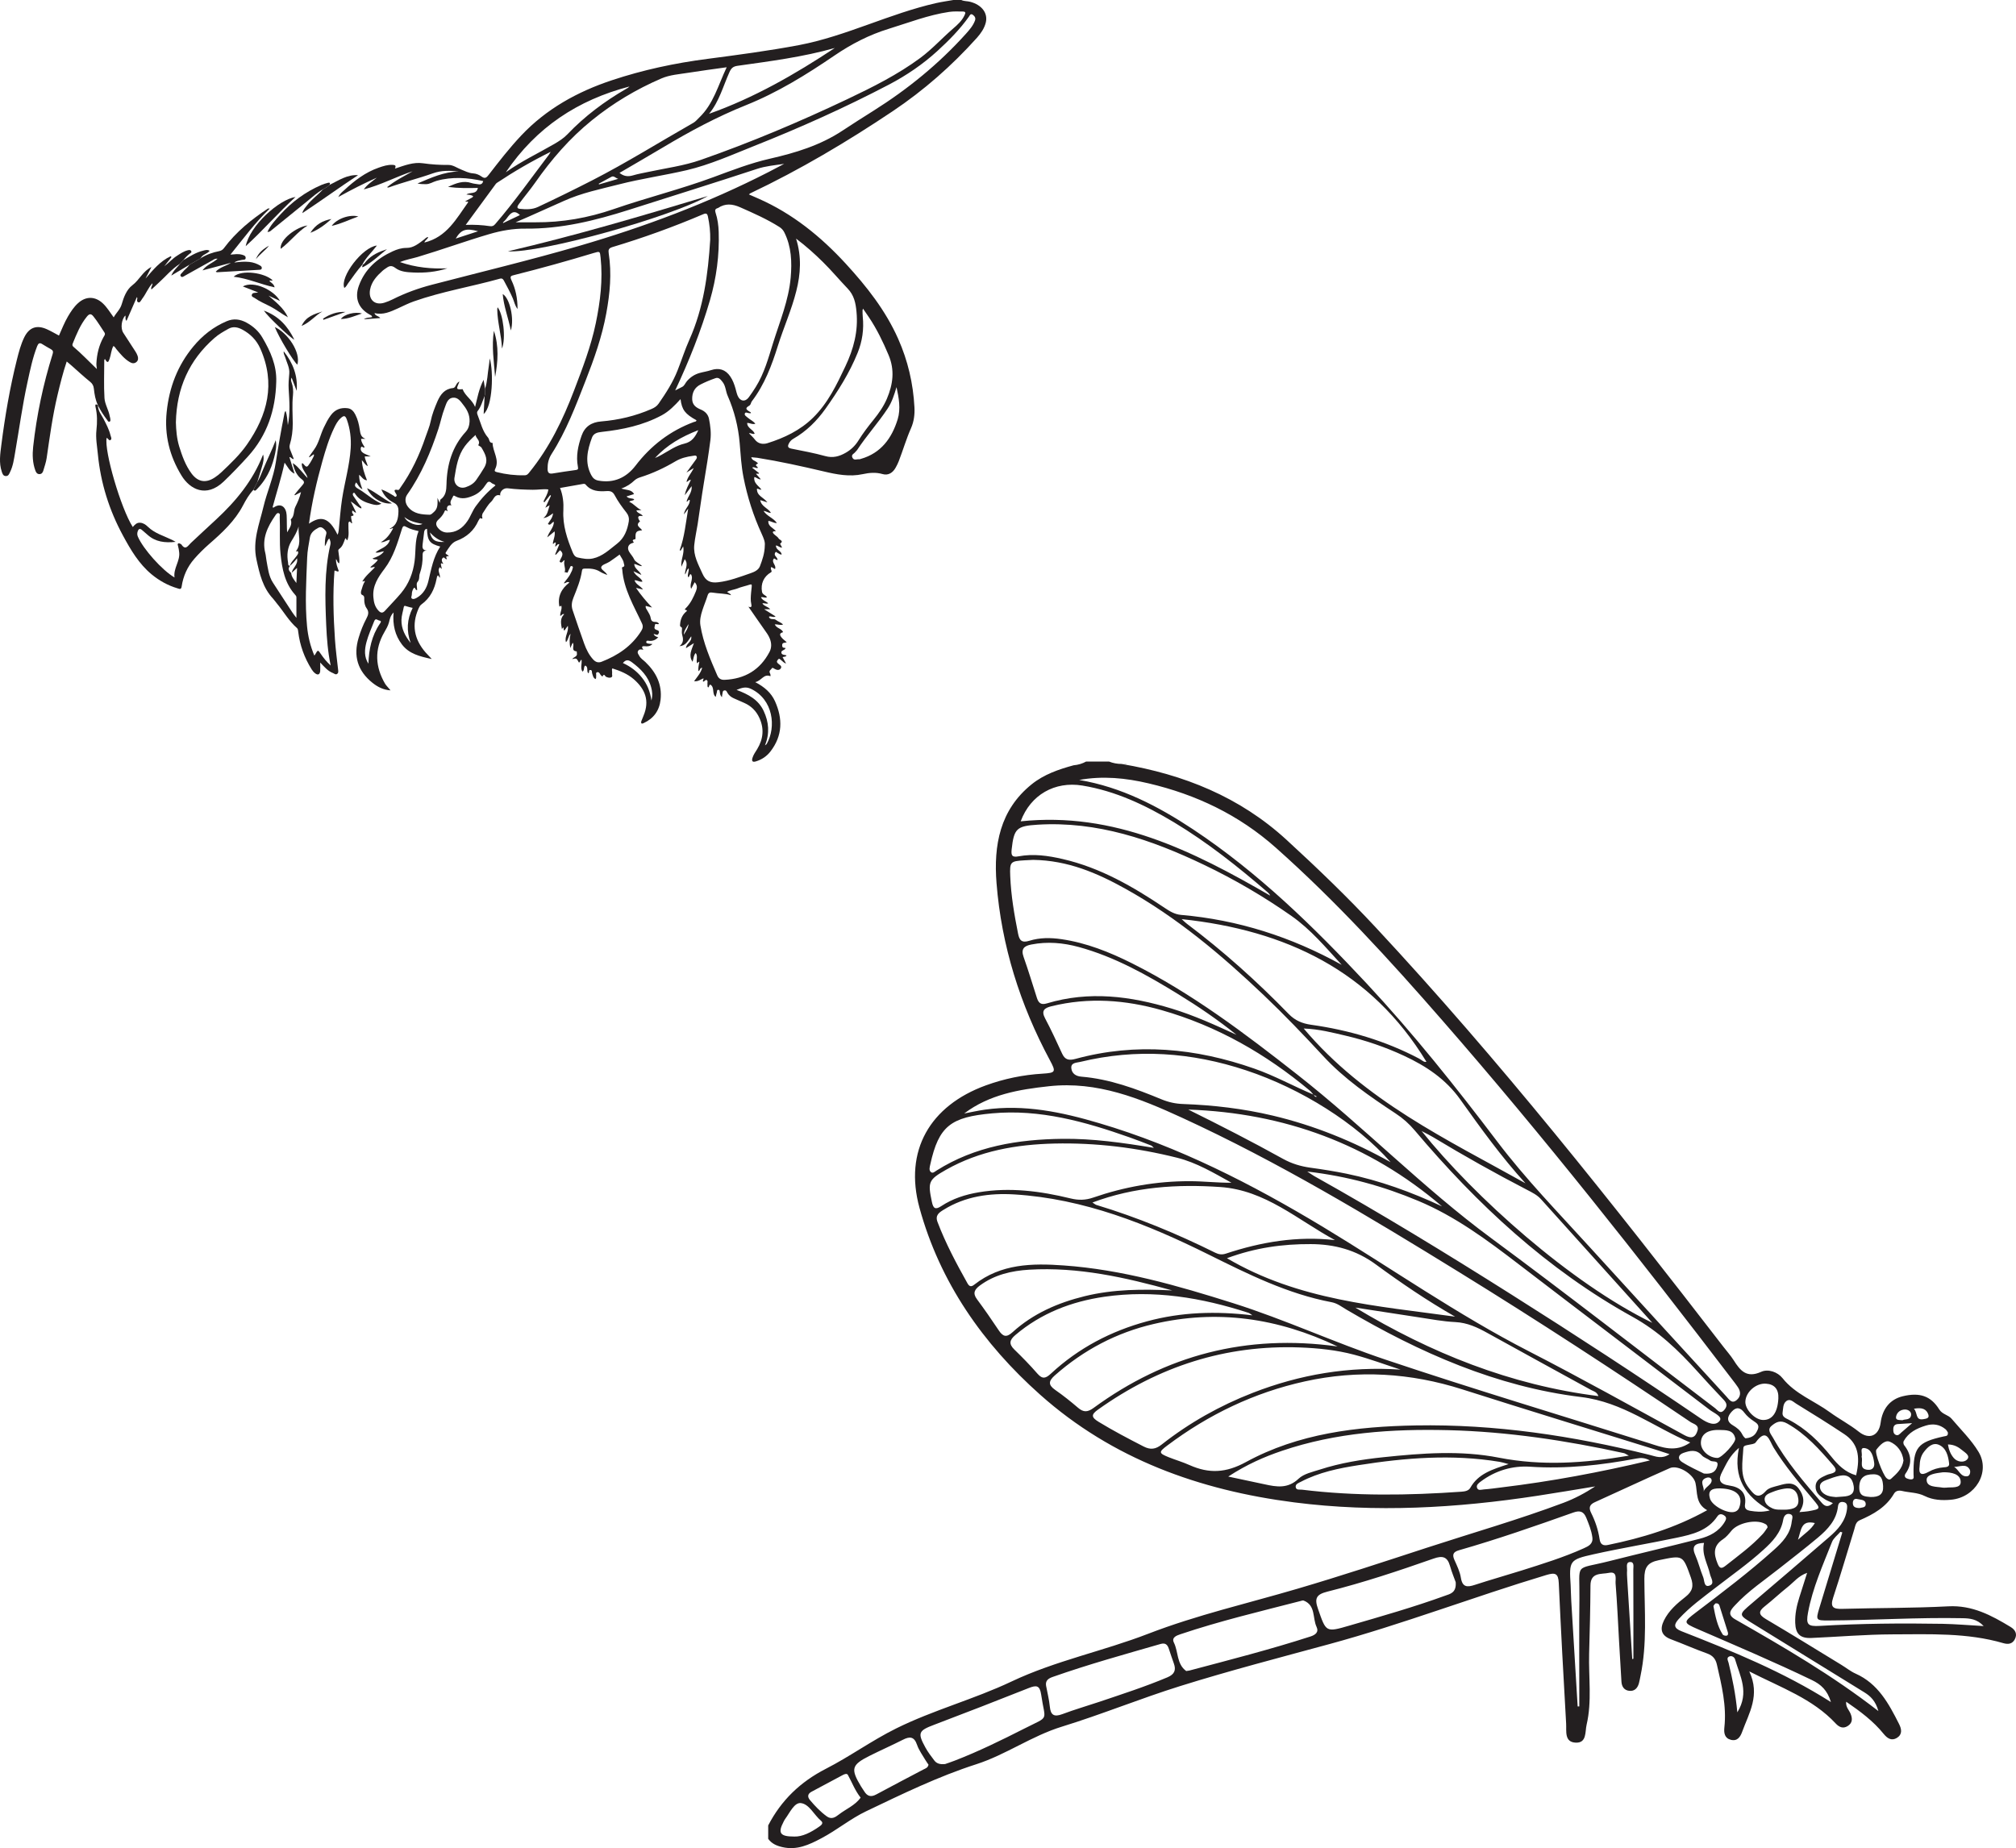 <?xml version="1.0" encoding="UTF-8"?>
<svg xmlns="http://www.w3.org/2000/svg" xmlns:xlink="http://www.w3.org/1999/xlink" width="183.077pt" height="167.857pt" viewBox="0 0 183.077 167.857" version="1.1">
<defs>
<clipPath id="clip1">
  <path d="M 69 69 L 183.078 69 L 183.078 167.855 L 69 167.855 Z M 69 69 "/>
</clipPath>
</defs>
<g id="surface1">
<g clip-path="url(#clip1)" clip-rule="nonzero">
<path style=" stroke:none;fill-rule:evenodd;fill:rgb(13.73%,12.16%,12.549%);fill-opacity:1;" d="M 176.414 147.484 C 172.699 147.422 168.984 147.453 165.273 147.672 C 164.164 147.738 163.988 147.551 164.191 146.461 C 164.605 144.223 165.539 142.152 166.367 140.051 C 166.508 139.695 166.871 139.43 167.133 139.125 C 167.188 139.145 167.246 139.164 167.305 139.184 C 166.609 141.469 165.91 143.758 165.219 146.043 C 164.883 147.16 164.91 147.184 166.051 147.18 C 170.102 147.16 174.148 146.891 178.203 146.973 C 178.887 146.984 179.531 147.043 180.141 147.688 C 178.812 147.613 177.613 147.508 176.414 147.484 M 159.098 145.617 C 157.859 146.672 157.859 146.656 159.207 147.48 C 162.574 149.551 165.938 151.637 169.305 153.707 C 169.867 154.055 170.32 154.48 170.582 155.41 C 166.363 152.137 161.98 149.598 157.582 147.082 C 156.801 146.637 157.176 146.211 157.555 145.805 C 158.754 144.504 160.23 143.527 161.602 142.438 C 162.77 141.516 163.949 140.609 165.09 139.652 C 165.977 138.906 166.77 138.07 166.91 136.828 C 166.941 136.555 167.066 136.383 167.367 136.418 C 167.738 136.461 167.77 136.738 167.734 137.023 C 167.613 138.148 166.906 138.922 166.102 139.613 C 163.777 141.625 161.438 143.625 159.098 145.617 M 156.801 148.559 C 156.691 148.586 156.496 148.535 156.441 148.453 C 155.945 147.676 155.777 146.785 155.605 145.902 C 155.586 145.816 155.734 145.699 155.777 145.633 C 156.008 145.598 156.105 145.695 156.145 145.824 C 156.402 146.621 156.652 147.426 156.902 148.227 C 156.945 148.359 156.949 148.523 156.801 148.559 M 152.688 148.152 C 151.961 147.867 152.008 147.535 152.445 147.051 C 153.453 145.945 154.664 145.078 155.84 144.168 C 157.281 143.055 158.773 142.004 160.125 140.777 C 160.965 140.02 161.727 139.215 161.934 138.043 C 161.992 137.691 162.188 137.438 162.535 137.512 C 162.918 137.598 162.734 137.957 162.711 138.195 C 162.59 139.32 161.867 140.078 161.074 140.785 C 158.836 142.797 156.438 144.605 154.043 146.426 C 152.836 147.344 152.84 147.383 154.191 147.973 C 157.66 149.477 161.141 150.953 164.547 152.594 C 165.355 152.984 165.945 153.504 166.27 154.59 C 161.902 151.82 157.305 149.965 152.688 148.152 M 157.77 155.523 C 157.617 153.852 157.316 152.438 156.977 151.031 C 156.926 150.828 156.738 150.547 157.078 150.434 C 157.285 150.367 157.508 150.516 157.566 150.715 C 158.004 152.223 158.891 153.711 157.77 155.523 M 155.289 142.977 C 155.363 143.324 155.77 143.852 155.215 144.023 C 154.73 144.172 154.793 143.543 154.668 143.242 C 154.402 142.59 154.234 141.891 153.953 141.246 C 153.582 140.41 153.945 140.168 154.746 140.133 C 154.512 141.184 155.082 142.039 155.289 142.977 M 146.145 141.789 C 142.895 142.613 143.469 141.848 143.43 145.195 C 143.395 148.004 143.422 150.809 143.418 153.617 L 143.418 154.984 C 143.367 154.984 143.316 154.988 143.27 154.988 C 143.07 151.789 142.879 148.59 142.688 145.387 C 142.656 144.918 142.66 144.441 142.633 143.969 C 142.492 141.758 142.512 141.656 144.73 141.164 C 147.238 140.605 149.773 140.188 152.285 139.66 C 153.676 139.367 155.078 139.035 155.953 137.73 C 156.121 137.48 156.336 137.484 156.566 137.633 C 156.852 137.812 156.746 138.027 156.617 138.242 C 156.09 139.113 155.242 139.535 154.312 139.77 C 151.594 140.465 148.863 141.102 146.145 141.789 M 148.332 150.652 L 148.227 150.691 C 148.074 148.277 147.922 145.859 147.773 143.445 C 147.758 143.176 147.738 142.906 147.758 142.637 C 147.777 142.355 147.621 141.902 148.012 141.871 C 148.445 141.84 148.32 142.312 148.324 142.578 C 148.336 145.27 148.332 147.961 148.332 150.652 M 138.195 142.637 C 136.777 143.082 135.348 143.484 133.938 143.945 C 133.246 144.172 132.805 144.18 132.664 143.293 C 132.574 142.738 132.312 142.203 132.078 141.68 C 131.863 141.191 131.969 140.953 132.496 140.801 C 136 139.797 139.441 138.598 142.879 137.375 C 143.484 137.16 143.828 137.281 144.062 137.875 C 144.289 138.441 144.52 139 144.602 139.605 C 144.699 140.227 144.258 140.43 143.816 140.629 C 141.996 141.449 140.094 142.035 138.195 142.637 M 131.234 144.93 C 128.383 145.965 125.465 146.797 122.555 147.641 C 120.379 148.277 120.43 148.242 119.695 146.141 C 119.352 145.172 119.531 144.816 120.535 144.562 C 123.805 143.742 127.004 142.676 130.184 141.559 C 131 141.27 131.441 141.383 131.68 142.234 C 131.844 142.816 132.082 143.375 132.195 143.699 C 132.27 144.672 131.688 144.766 131.234 144.93 M 119.012 148.633 C 115.387 149.805 111.695 150.75 108.012 151.727 C 107.949 151.742 107.879 151.75 107.812 151.758 C 107.777 151.762 107.734 151.781 107.715 151.766 C 106.844 151.129 107.02 150.035 106.605 149.191 C 106.375 148.73 106.824 148.555 107.184 148.434 C 110.766 147.227 114.441 146.359 118.098 145.414 C 118.191 145.387 118.312 145.344 118.395 145.375 C 119.496 145.809 119.18 146.953 119.559 147.758 C 119.789 148.25 119.441 148.492 119.012 148.633 M 106.023 152.34 C 103.996 153.195 101.91 153.867 99.828 154.57 C 98.711 154.945 97.57 155.273 96.469 155.688 C 95.727 155.965 95.41 155.781 95.336 154.996 C 95.273 154.359 95.113 153.734 94.996 153.105 C 94.918 152.621 95.227 152.438 95.605 152.305 C 98.82 151.172 102.109 150.262 105.387 149.316 C 105.824 149.191 106.016 149.367 106.141 149.738 C 106.289 150.184 106.438 150.637 106.598 151.078 C 106.824 151.695 106.652 152.07 106.023 152.34 M 93.035 156.992 C 90.957 158.047 88.867 159.074 86.691 159.914 C 86.352 160.047 85.996 160.16 85.832 160.219 C 85.301 160.277 85.027 160.137 84.84 159.887 C 84.555 159.512 84.266 159.133 84.039 158.719 C 83.305 157.383 83.41 157.188 84.844 156.648 C 87.711 155.559 90.574 154.449 93.426 153.316 C 94.113 153.043 94.426 153.059 94.551 153.914 C 94.906 156.406 95.371 155.805 93.035 156.992 M 83.879 160.703 C 82.441 161.465 81 162.207 79.578 162.98 C 79.082 163.25 78.75 163.141 78.477 162.688 C 78.391 162.543 78.285 162.41 78.199 162.266 C 77.23 160.656 77.32 160.301 78.969 159.473 C 79.965 158.973 80.988 158.523 81.98 158.02 C 82.609 157.695 83.02 157.707 83.281 158.48 C 83.453 158.98 83.789 159.426 84.062 159.895 C 84.145 160.035 84.246 160.168 84.32 160.277 C 84.262 160.562 84.055 160.613 83.879 160.703 M 76.176 164.805 C 75.852 165.059 75.504 165.281 75.078 164.969 C 74.5 164.547 74.012 164.035 73.555 163.492 C 73.312 163.199 73.336 162.934 73.684 162.742 C 74.633 162.23 75.582 161.719 76.539 161.215 C 76.68 161.141 76.91 161.043 77 161.211 C 77.375 161.887 77.641 162.621 78.156 163.273 C 77.637 163.988 76.828 164.297 76.176 164.805 M 74.363 165.926 C 73.637 166.43 72.863 166.828 72.137 166.805 C 70.82 166.809 70.625 166.477 71.156 165.465 C 71.203 165.375 71.246 165.281 71.305 165.203 C 71.723 164.641 72.133 163.699 72.727 163.766 C 73.496 163.855 73.922 164.844 74.562 165.375 C 74.832 165.602 74.551 165.797 74.363 165.926 M 144.828 136.438 C 147.102 135.41 149.355 134.352 151.637 133.344 C 152.387 133.012 153.781 133.883 153.969 134.688 C 154.168 135.539 153.945 136.559 155.031 137.164 C 152.102 138.797 149.105 139.684 146.027 140.32 C 145.582 140.414 145.332 140.277 145.262 139.789 C 145.137 138.953 144.867 138.152 144.488 137.395 C 144.254 136.922 144.367 136.648 144.828 136.438 M 136.355 135.094 C 135.82 135.16 135.285 135.238 134.746 135.277 C 134.535 135.293 134.223 135.422 134.129 135.121 C 134.047 134.867 134.293 134.691 134.477 134.555 C 135.805 133.562 137.352 133.109 138.953 133.215 C 142.223 133.434 145.43 133.07 148.621 132.469 C 149.008 132.395 149.352 132.391 149.828 132.645 C 145.301 133.723 140.852 134.551 136.355 135.094 M 133.52 135.133 C 133.359 135.41 133.027 135.461 132.711 135.484 C 127.883 135.824 123.059 135.895 118.242 135.301 C 118.027 135.273 117.699 135.375 117.664 135.051 C 117.637 134.781 117.934 134.688 118.137 134.582 C 119.777 133.723 121.566 133.355 123.371 133.074 C 127.625 132.402 131.891 132.062 136.176 132.77 C 136.371 132.801 136.562 132.863 137 132.977 C 135.492 133.461 134.23 133.863 133.52 135.133 M 114.828 134.809 C 113.82 134.59 112.812 134.383 111.539 134.109 C 113.234 133.004 114.801 132.32 116.422 131.77 C 121.328 130.109 126.402 129.77 131.531 129.895 C 136.922 130.031 142.223 130.832 147.48 131.984 C 147.566 132.004 147.645 132.066 147.918 132.211 C 143.852 132.902 140.012 133.152 136.125 132.395 C 132.645 131.711 129.121 131.984 125.621 132.352 C 123.672 132.555 121.734 132.867 119.863 133.473 C 119.191 133.688 118.406 133.852 117.926 134.305 C 116.949 135.23 115.926 135.051 114.828 134.809 M 108.031 133.07 C 107.418 132.793 106.766 132.605 106.137 132.355 C 105.219 131.984 105.203 131.887 106.004 131.289 C 109.758 128.469 113.906 126.477 118.5 125.465 C 123.328 124.398 128.086 124.688 132.801 126.191 C 138.66 128.059 144.543 129.855 150.414 131.684 C 150.766 131.793 151.113 131.91 151.613 132.074 C 150.914 132.547 150.363 132.281 149.82 132.145 C 142.84 130.406 135.766 129.336 128.559 129.465 C 123.215 129.562 117.91 130.191 113.145 132.793 C 111.324 133.789 109.793 133.852 108.031 133.07 M 103.848 131.375 C 102.465 130.664 101.09 129.945 99.766 129.137 C 99.102 128.73 99.066 128.484 99.723 128.02 C 105.215 124.109 111.289 122.133 118.055 122.383 C 119.715 122.445 121.363 122.617 122.961 123.039 C 124.391 123.418 125.781 123.938 127.188 124.395 C 122.512 124.082 118.059 124.828 113.746 126.512 C 110.77 127.672 108.008 129.223 105.496 131.199 C 104.938 131.641 104.469 131.695 103.848 131.375 M 97.902 127.863 C 97.234 127.293 96.551 126.742 95.828 126.242 C 95.168 125.781 95.219 125.43 95.789 124.922 C 98.398 122.617 101.391 121.035 104.773 120.25 C 110.512 118.914 116.02 119.688 121.469 122.293 C 113.18 121.145 105.871 123.078 99.305 127.879 C 98.758 128.277 98.391 128.281 97.902 127.863 M 94.215 124.766 C 93.551 124 92.836 123.273 92.109 122.566 C 91.594 122.062 91.68 121.703 92.203 121.258 C 94.551 119.266 97.297 118.211 100.297 117.777 C 104.777 117.133 109.117 117.852 113.375 119.238 C 113.469 119.266 113.539 119.34 113.73 119.465 C 110.43 119.07 107.277 119.164 104.168 120.008 C 100.879 120.898 97.941 122.438 95.438 124.758 C 94.973 125.191 94.672 125.289 94.215 124.766 M 90.695 120.824 C 90.059 119.867 89.402 118.922 88.719 118 C 88.305 117.441 88.512 117.109 88.988 116.754 C 90.324 115.77 91.863 115.418 93.465 115.32 C 97.91 115.055 102.188 116.02 106.453 117.203 C 103.781 117.078 101.121 117.082 98.5 117.727 C 96.07 118.324 93.82 119.301 91.949 121 C 91.379 121.52 91.07 121.383 90.695 120.824 M 87.852 116.547 C 86.844 114.746 85.875 112.93 85.141 110.996 C 84.902 110.379 85.277 110.129 85.695 109.875 C 87.672 108.648 89.871 108.348 92.125 108.484 C 98.43 108.875 104.172 111.172 109.727 113.93 C 113.34 115.723 116.922 117.516 120.922 118.273 C 121.438 118.367 121.84 118.691 122.273 118.945 C 128.91 122.852 135.902 125.949 143.59 126.887 C 147.395 127.352 150.188 129.621 153.496 131.016 C 152.145 131.961 150.934 131.453 149.707 131.062 C 141.754 128.551 133.758 126.156 125.852 123.5 C 121.18 121.934 116.691 119.848 111.984 118.359 C 106.953 116.77 101.891 115.309 96.594 114.934 C 93.73 114.727 90.898 114.777 88.48 116.676 C 88.184 116.91 88.02 116.848 87.852 116.547 M 84.625 109.156 C 84.25 107.367 84.301 107.156 85.91 106.246 C 88.961 104.52 92.297 103.945 95.754 103.863 C 99.527 103.777 103.238 104.238 106.895 105.152 C 108.668 105.594 110.23 106.535 111.832 107.422 C 110.547 107.434 109.293 107.281 108.027 107.281 C 105.02 107.277 102.105 107.793 99.277 108.77 C 98.562 109.016 97.93 109.02 97.223 108.848 C 94.477 108.18 91.711 107.816 88.887 108.289 C 87.676 108.492 86.52 108.859 85.488 109.539 C 84.945 109.898 84.75 109.77 84.625 109.156 M 84.48 105.766 C 85.25 102.238 86.375 101.461 90.09 101.121 C 94.422 100.723 98.523 101.871 102.555 103.293 C 103.223 103.527 103.883 103.789 104.543 104.043 C 104.602 104.066 104.645 104.129 104.785 104.254 C 101.965 103.789 99.242 103.402 96.48 103.434 C 92.441 103.484 88.551 104.109 85.055 106.312 C 84.891 106.414 84.703 106.613 84.523 106.441 C 84.34 106.27 84.434 105.988 84.48 105.766 M 128.852 119.648 C 129.953 119.812 131.055 120.027 132.16 120.078 C 133.258 120.133 134.164 120.562 135.086 121.074 C 138.215 122.812 141.355 124.52 144.492 126.246 C 144.715 126.367 145.012 126.406 145.156 126.801 C 137.168 125.801 129.938 122.891 123.082 118.762 C 125.008 119.059 126.93 119.359 128.852 119.648 M 111.316 113.863 C 110.957 113.98 110.664 113.93 110.348 113.773 C 106.867 112.047 103.285 110.562 99.562 109.438 C 99.473 109.41 99.395 109.336 99.207 109.219 C 103.027 107.789 106.887 107.543 110.82 107.812 C 114.91 108.094 117.855 110.805 121.23 112.633 C 117.785 112.246 114.52 112.801 111.316 113.863 M 119.035 112.996 C 121.195 113.004 123.145 113.527 124.922 114.828 C 127.234 116.523 129.609 118.141 132.141 119.586 C 125.102 118.605 117.941 118.121 111.422 114.277 C 114.02 113.316 116.492 112.984 119.035 112.996 M 95.27 98.656 C 99.648 98.18 103.52 99.762 107.348 101.52 C 116.09 105.539 124.316 110.492 132.492 115.535 C 139.602 119.918 146.598 124.484 153.52 129.156 C 153.793 129.34 154.312 129.41 154.156 129.93 C 153.957 130.605 153.582 130.688 152.949 130.34 C 148.262 127.781 143.594 125.176 138.844 122.734 C 132.328 119.391 126.352 115.18 120.102 111.41 C 113.688 107.547 107.043 104.145 99.82 102.012 C 96.438 101.008 93.004 100.281 89.434 100.785 C 88.805 100.875 88.184 101.016 87.559 101.133 C 89.855 99.402 92.531 98.953 95.27 98.656 M 94.91 92.5 C 94.527 91.781 94.852 91.547 95.488 91.391 C 98.859 90.562 102.199 90.809 105.5 91.75 C 110.523 93.184 114.953 95.719 118.945 99.055 C 119.066 99.156 119.156 99.289 119.262 99.41 C 119.27 99.414 119.277 99.418 119.289 99.422 C 119.297 99.43 119.301 99.438 119.309 99.445 C 119.402 99.496 119.496 99.547 119.59 99.598 C 119.422 99.668 119.379 99.539 119.309 99.445 C 119.301 99.441 119.289 99.438 119.277 99.43 C 119.273 99.422 119.27 99.418 119.262 99.41 C 117.465 98.656 115.762 97.703 113.914 97.059 C 108.578 95.188 103.184 94.676 97.676 96.172 C 97.082 96.332 96.723 96.277 96.453 95.695 C 95.957 94.621 95.465 93.543 94.91 92.5 M 94.168 90.648 C 93.766 89.395 93.387 88.137 92.949 86.898 C 92.691 86.164 93.031 85.906 93.66 85.785 C 95.113 85.5 96.547 85.625 97.965 86.012 C 101.223 86.902 104.137 88.539 106.984 90.289 C 108.82 91.414 110.598 92.625 112.285 93.984 C 110.363 93.102 108.445 92.227 106.418 91.609 C 102.676 90.469 98.902 89.98 95.07 91.133 C 94.543 91.293 94.316 91.102 94.168 90.648 M 92.453 84.797 C 92.109 83.07 91.812 81.34 91.742 79.582 C 91.688 78.262 91.75 78.215 93.059 78.137 C 93.359 78.117 93.664 78.105 93.828 78.098 C 96.973 78.145 99.637 79.293 102.191 80.715 C 106.867 83.312 110.922 86.73 114.777 90.398 C 116.641 92.172 118.414 94.027 120.16 95.914 C 122.078 97.992 124.395 99.586 126.742 101.133 C 127.398 101.562 127.965 102.066 128.473 102.668 C 134.141 109.383 140.516 115.316 148.242 119.594 C 150.598 120.895 152.41 122.633 154.148 124.562 C 154.918 125.418 155.699 126.266 156.492 127.094 C 156.793 127.406 156.914 127.664 156.598 128.043 C 156.223 128.492 155.988 128.082 155.766 127.91 C 148.98 122.758 142.266 117.508 135.41 112.449 C 129.219 107.883 123.863 102.348 117.824 97.609 C 113.055 93.867 108.234 90.215 102.789 87.488 C 100.762 86.473 98.664 85.633 96.391 85.301 C 95.398 85.156 94.422 85.152 93.48 85.445 C 92.793 85.66 92.574 85.414 92.453 84.797 M 91.871 77.141 C 92.078 75.254 92.324 75.02 94.238 74.902 C 99.645 74.574 104.559 76.262 109.328 78.543 C 112.105 79.871 114.762 81.426 117.281 83.191 C 119.031 84.418 120.402 86.062 121.844 87.633 C 117.277 85.098 112.43 83.543 107.234 83.094 C 106.676 83.043 106.223 82.766 105.77 82.461 C 102.895 80.531 99.926 78.809 96.508 78.023 C 95.18 77.715 93.844 77.523 92.492 77.777 C 91.891 77.891 91.812 77.684 91.871 77.141 M 98.289 71.348 C 101.316 71.844 104.02 73.129 106.609 74.684 C 109.66 76.52 112.438 78.727 115.125 81.047 C 115.219 81.125 115.293 81.219 115.348 81.344 C 108.324 77.281 101.18 73.703 92.691 74.598 C 93.582 72.188 95.789 70.938 98.289 71.348 M 130.113 103.266 C 132.918 104.961 135.777 106.566 138.688 108.074 C 139.137 108.309 139.594 108.531 139.941 108.918 C 143.266 112.609 146.586 116.301 150.051 120.145 C 142.648 116.551 133.891 108.707 129.098 102.727 C 129.59 102.984 129.859 103.113 130.113 103.266 M 117.027 92.094 C 114.152 89.137 111.086 86.383 107.785 83.902 C 107.656 83.805 107.543 83.691 107.309 83.48 C 116.773 84.484 124.508 88.168 129.535 96.434 C 129.328 96.516 129.105 96.27 128.867 96.145 C 125.785 94.523 122.496 93.555 119.059 93.074 C 118.262 92.961 117.613 92.695 117.027 92.094 M 122.219 94.07 C 124.031 94.496 125.793 95.098 127.484 95.883 C 129.496 96.82 131.285 97.996 132.617 99.871 C 134.477 102.484 136.359 105.09 138.531 107.473 C 131.383 103.477 123.93 99.98 118.391 93.414 C 119.824 93.469 121.02 93.793 122.219 94.07 M 104.316 71.152 C 108.629 72.168 112.5 74.008 115.855 76.988 C 121.305 81.832 126.203 87.195 130.98 92.676 C 140.188 103.227 148.855 114.215 157.348 125.348 C 157.512 125.562 157.68 125.773 157.828 126 C 158.109 126.426 158.09 126.855 157.691 127.176 C 157.262 127.52 157.02 127.102 156.781 126.84 C 152.648 122.328 148.508 117.824 144.391 113.297 C 141.527 110.145 138.543 107.082 135.973 103.688 C 132.211 98.723 128.34 93.863 124.094 89.309 C 119.285 84.16 114.258 79.25 108.355 75.332 C 105.18 73.227 101.836 71.484 98.004 70.84 C 100.137 70.449 102.234 70.66 104.316 71.152 M 158.422 128.324 C 158.641 128.613 158.934 128.859 159.238 129.059 C 159.543 129.262 159.805 129.426 159.621 129.848 C 159.449 130.234 159.246 130.566 158.516 130.637 C 158.504 130.641 158.328 130.508 158.215 130.273 C 158.027 129.895 157.711 129.66 157.359 129.449 C 156.742 129.086 156.871 128.633 157.27 128.203 C 157.688 127.75 158.059 127.836 158.422 128.324 M 160.371 125.672 C 161.152 125.723 161.539 126.188 161.496 127.02 C 161.43 128.312 160.926 129 160.082 128.969 C 159.344 128.941 158.461 128 158.5 127.285 C 158.547 126.41 159.477 125.609 160.371 125.672 M 164.188 137.262 C 163.988 137.297 163.785 137.301 163.406 137.336 C 163.961 136.512 163.816 135.812 163.328 135.18 C 162.844 134.555 162.176 134.738 161.555 134.914 C 161.141 135.031 160.617 135.121 160.363 135.418 C 159.621 136.266 159.234 135.672 158.812 135.141 C 157.945 134.039 158.262 132.762 158.316 131.531 C 158.324 131.277 158.582 131.277 158.777 131.23 C 159.004 131.176 159.324 131.164 159.434 131.012 C 160.438 129.625 160.664 130.816 161.066 131.48 C 162.098 133.156 163.363 134.648 164.617 136.148 C 165.371 137.047 165.371 137.051 164.188 137.262 M 164.812 138.332 C 164.438 138.957 163.906 139.266 163.277 139.848 C 163.582 138.934 163.551 138.039 164.812 138.332 M 160.254 136.23 C 160.203 135.773 160.641 135.641 160.969 135.508 C 161.305 135.367 161.668 135.273 162.027 135.211 C 162.734 135.086 163.203 135.34 163.305 136.105 C 163.414 136.918 162.875 137.055 162.262 137.113 C 162.098 137.129 161.93 137.113 161.508 137.113 C 161.492 137.113 161.215 137.109 160.98 137.008 C 160.641 136.855 160.297 136.617 160.254 136.23 M 158.965 137.223 C 158.613 137.168 158.406 137.039 158.469 136.633 C 158.629 135.547 157.984 135.059 157.051 134.926 C 156.133 134.797 156 134.398 156.41 133.645 C 156.77 132.984 157.031 132.262 157.918 131.5 C 157.371 134.211 158.469 135.891 160.715 137.191 C 159.918 137.371 159.441 137.293 158.965 137.223 M 157.242 139.023 C 157.836 138.309 159.449 137.965 160.258 138.391 C 160.383 138.453 160.496 138.508 160.516 138.727 C 160.391 138.902 160.254 139.137 160.074 139.332 C 159.062 140.426 157.859 141.297 156.695 142.215 C 156.324 142.508 156.156 142.457 155.977 142.012 C 155.625 141.145 155.559 140.398 156.465 139.805 C 156.766 139.609 157.008 139.309 157.242 139.023 M 156.23 135.184 C 157.617 135.227 158.242 135.777 158.004 136.73 C 157.938 137.008 157.824 137.223 157.527 137.312 C 156.883 137.512 155.492 136.773 155.289 136.117 C 155.082 135.441 155.367 135.156 156.23 135.184 M 154.543 132.18 C 154.734 132.395 155.066 132.477 155.305 132.656 C 155.52 132.828 156.121 132.57 155.945 133.176 C 155.812 133.641 155.492 133.914 154.734 133.836 C 154.195 133.559 153.426 133.227 152.73 132.777 C 152.371 132.543 152.348 132.137 152.883 131.957 C 153.469 131.758 154.035 131.605 154.543 132.18 M 157.582 130.645 C 157.66 131.023 156.348 132.418 155.973 132.418 C 155.207 132.418 154.465 131.754 154.461 131.066 C 154.457 130.289 155.039 129.848 156.125 129.875 C 156.719 129.895 157.414 129.84 157.582 130.645 M 128.785 109.066 C 132.16 110.477 135.055 112.629 137.926 114.832 C 143.691 119.254 149.484 123.633 155.258 128.047 C 155.633 128.332 156.461 128.664 156.168 129.043 C 155.762 129.578 155.031 129.234 154.457 128.84 C 148.789 124.977 143.043 121.234 137.246 117.57 C 131.359 113.852 125.426 110.219 119.352 106.82 C 119.215 106.742 119.086 106.648 118.715 106.406 C 122.391 106.832 125.637 107.75 128.785 109.066 M 107.453 100.273 C 106.766 100.25 106.129 100.113 105.492 99.852 C 103.145 98.883 100.77 98 98.207 97.789 C 97.684 97.746 97.34 97.496 97.289 97.027 C 97.234 96.504 97.766 96.527 98.09 96.449 C 103.188 95.211 108.211 95.57 113.164 97.215 C 118.164 98.871 123.184 102.031 126.285 105.555 C 122.902 103.664 119.352 102.219 115.578 101.324 C 112.902 100.691 110.191 100.371 107.453 100.273 M 130.953 109.57 C 128.172 108.266 125.297 107.223 122.281 106.602 C 121.195 106.379 120.094 106.207 118.992 106.055 C 118.113 105.93 117.305 105.691 116.516 105.254 C 113.688 103.684 110.812 102.215 107.91 100.777 C 116.594 101.082 124.32 103.891 130.953 109.57 M 154.852 134.266 C 155.316 134.031 155.625 134.387 155.312 134.77 C 155.121 135 154.832 135.145 154.699 135.484 C 154.844 135.102 154.27 134.559 154.852 134.266 M 162.309 129.297 C 164 130.25 165.246 131.656 166.484 133.094 C 166.84 133.508 166.766 133.727 166.254 133.852 C 166.121 133.883 165.988 133.918 165.867 133.973 C 165.406 134.188 164.898 134.379 164.879 135 C 164.855 135.594 165.285 135.895 165.723 136.172 C 165.914 136.297 166.141 136.375 166.449 136.52 C 166.008 136.938 165.715 136.82 165.43 136.488 C 163.824 134.613 162.207 132.746 161.004 130.574 C 160.828 130.258 160.445 129.867 160.875 129.504 C 161.281 129.164 161.68 128.938 162.309 129.297 M 161.879 128.301 C 161.938 127.941 161.902 127.508 162.211 127.262 C 162.551 126.988 162.852 127.328 163.113 127.488 C 164.582 128.391 166.051 129.301 167.48 130.254 C 168.676 131.051 168.984 132.195 168.555 133.996 C 167.551 133.711 166.914 133.051 166.309 132.305 C 165.223 130.957 163.996 129.75 162.43 128.941 C 162.176 128.812 161.82 128.684 161.879 128.301 M 167.375 135.926 C 167.207 135.938 167.039 135.949 166.723 135.973 C 166.57 135.949 166.258 135.945 165.98 135.844 C 165.629 135.715 165.301 135.469 165.27 135.066 C 165.238 134.664 165.605 134.512 165.918 134.395 C 166.293 134.25 166.68 134.117 167.07 134.035 C 167.812 133.883 168.227 134.242 168.336 134.965 C 168.453 135.715 167.98 135.891 167.375 135.926 M 169.43 136.625 C 169.43 136.953 169.055 136.91 168.871 136.969 C 168.516 136.965 168.273 136.883 168.262 136.543 C 168.25 136.27 168.383 136.074 168.68 136.152 C 168.973 136.234 169.43 136.18 169.43 136.625 M 170.125 133.902 C 170.879 133.902 170.973 134.41 171.008 134.977 C 171.055 135.727 170.633 135.984 169.867 135.965 C 169.426 135.91 168.855 135.965 168.844 135.148 C 168.832 134.242 169.277 133.902 170.125 133.902 M 169.336 131.523 C 169.965 131.617 170.121 132.289 170.199 132.867 C 170.254 133.277 170.031 133.535 169.613 133.496 C 168.777 133.422 169.207 132.73 169.055 132.316 C 169.16 132.035 168.844 131.449 169.336 131.523 M 170.395 131.668 C 170.699 131.27 171.176 130.758 171.621 130.945 C 172.293 131.23 172.77 131.855 172.859 132.652 C 172.75 133.395 172.242 133.848 171.742 134.301 C 171.594 134.438 171.457 134.375 171.312 134.242 C 170.992 133.945 170.207 131.91 170.395 131.668 M 171.934 129.793 C 171.938 129.516 172.066 129.359 172.352 129.34 C 172.75 129.316 173.145 129.289 173.645 129.258 C 173.262 129.59 172.957 129.852 172.656 130.113 C 172.512 130.242 172.379 130.43 172.145 130.316 C 171.938 130.207 171.93 130 171.934 129.793 M 172.188 128.656 C 172.27 128.258 172.598 128.023 173 128.02 C 173.281 128.016 173.578 128.207 173.551 128.504 C 173.5 129.016 172.992 128.867 172.766 128.992 C 172.445 128.965 172.117 129.008 172.188 128.656 M 175.121 128.492 C 175.23 128.84 174.871 128.855 174.68 128.895 C 173.91 129.039 174.164 128.316 173.805 127.949 C 174.539 127.812 174.953 127.969 175.121 128.492 M 176.676 129.809 C 176.773 129.891 176.836 130.02 176.887 130.094 C 176.938 130.457 176.699 130.418 176.508 130.465 C 174.125 130.988 173.734 131.484 173.773 133.938 C 173.777 134.102 173.844 134.309 173.633 134.359 C 173.484 134.391 173.305 134.332 173.156 134.273 C 172.961 134.195 172.938 134 173.039 133.852 C 173.676 132.953 173.582 132.102 172.922 131.262 C 172.852 131.176 172.824 130.977 172.879 130.887 C 173.316 130.098 174.059 129.734 174.883 129.48 C 175.543 129.277 176.145 129.371 176.676 129.809 M 178.219 131.738 C 178.473 131.949 178.98 132.234 178.609 132.586 C 178.32 132.855 177.742 132.797 177.422 132.418 C 177.148 132.098 176.977 131.695 176.895 131.195 C 177.469 131.195 177.867 131.441 178.219 131.738 M 178.68 134.074 C 178.051 134.188 177.902 133.496 177.457 133.23 C 177.977 133.23 178.543 132.898 178.867 133.457 C 178.98 133.66 178.895 134.031 178.68 134.074 M 176.734 135.117 C 176.543 135.117 176.477 135.125 176.41 135.113 C 175.84 135.012 174.961 135.098 174.961 134.402 C 174.957 133.902 175.82 133.801 176.387 133.727 C 176.422 133.719 176.453 133.719 176.488 133.719 C 177.199 133.707 178.055 133.867 178.055 134.605 C 178.055 135.23 177.148 135.047 176.734 135.117 M 174.32 133.211 C 174.336 132.652 174.441 132.223 174.719 131.867 C 175.055 131.426 175.512 130.98 176.078 131.227 C 176.75 131.52 176.926 132.246 177.004 132.926 C 177.039 133.246 176.727 133.254 176.488 133.273 C 176.012 133.312 175.551 133.445 175.141 133.68 C 174.414 134.09 174.234 133.809 174.32 133.211 M 182.582 147.766 C 180.844 146.715 179.105 145.777 176.926 145.895 C 173.723 146.062 170.508 146.035 167.297 146.125 C 166.492 146.148 166.18 145.984 166.473 145.102 C 167.152 143.051 167.75 140.973 168.391 138.906 C 168.484 138.59 168.52 138.234 168.891 138.074 C 170.133 137.535 171.285 136.887 172 135.66 C 172.156 135.391 172.441 135.352 172.719 135.414 C 173.406 135.578 174.133 135.547 174.785 135.875 C 175.539 136.25 176.352 136.285 177.164 136.215 C 179.383 136.02 180.777 133.715 179.68 131.875 C 179.02 130.773 178.062 129.844 177.223 128.852 C 176.922 128.5 176.395 128.469 176.109 128.016 C 175.34 126.777 174.324 126.445 172.785 126.816 C 171.652 127.094 170.949 127.938 170.785 129.215 C 170.629 130.41 169.746 130.793 168.801 130.035 C 167.977 129.379 167.039 128.895 166.195 128.281 C 164.766 127.234 163.031 126.625 161.875 125.172 C 161.426 124.605 160.566 124.309 159.93 124.598 C 158.605 125.199 158.027 124.477 157.438 123.543 C 157.164 123.117 156.824 122.734 156.516 122.336 C 146.434 109.266 136.195 96.324 124.93 84.23 C 122.352 81.461 119.621 78.836 116.828 76.273 C 112.566 72.367 107.488 70.34 101.871 69.391 L 102.312 69.391 C 102.293 69.383 102.277 69.375 102.258 69.371 C 102.141 69.383 102.023 69.387 101.898 69.387 C 101.453 69.387 101.059 69.309 100.715 69.168 L 98.633 69.168 C 98.309 69.348 97.926 69.469 97.492 69.508 C 96.125 69.883 94.809 70.332 93.688 71.234 C 90.793 73.562 90.227 76.785 90.496 80.199 C 90.945 85.895 92.637 91.254 95.34 96.289 C 95.914 97.359 95.879 97.441 94.672 97.516 C 92.902 97.621 91.191 97.977 89.531 98.578 C 84.441 100.43 82.082 104.52 83.5 109.699 C 85.355 116.469 89.262 122.047 94.461 126.676 C 101.02 132.516 108.91 135.348 117.52 136.453 C 124.926 137.402 132.285 136.973 139.629 135.852 C 141.375 135.586 143.117 135.289 144.863 135.004 C 143.945 135.609 142.992 136.113 141.996 136.488 C 137.914 138.02 133.727 139.219 129.586 140.57 C 125.672 141.848 121.762 143.141 117.812 144.301 C 113.289 145.633 108.703 146.676 104.27 148.387 C 100.191 149.965 95.852 150.832 91.859 152.723 C 88.449 154.34 84.777 155.305 81.379 156.988 C 79.164 158.086 77.18 159.535 75.004 160.648 C 72.672 161.844 70.949 163.508 69.762 165.793 L 69.762 167.012 C 70.078 167.449 70.523 167.645 71.039 167.762 C 72.363 168.074 73.473 167.555 74.598 166.957 C 76.004 166.215 77.242 165.18 78.664 164.504 C 81.934 162.941 85.191 161.352 88.668 160.234 C 91.359 159.367 93.711 157.656 96.445 156.82 C 100.062 155.707 103.574 154.262 107.176 153.137 C 111.652 151.738 116.203 150.555 120.73 149.324 C 127.387 147.512 133.824 145.035 140.422 143.051 C 141.215 142.812 141.516 142.883 141.555 143.777 C 141.75 148.031 141.977 152.281 142.223 156.531 C 142.266 157.223 142.039 158.242 143.109 158.277 C 144.109 158.309 143.934 157.289 144.082 156.652 C 144.582 154.516 144.254 152.344 144.312 150.188 C 144.371 148.125 144.422 146.062 144.434 144.004 C 144.438 142.773 145.438 143 146.105 142.855 C 146.918 142.684 146.684 143.445 146.715 143.82 C 146.855 145.57 146.934 147.324 147.031 149.078 C 147.105 150.293 147.176 151.508 147.246 152.723 C 147.27 153.18 147.488 153.52 147.957 153.57 C 148.434 153.621 148.707 153.328 148.832 152.891 C 148.895 152.664 148.93 152.43 148.98 152.199 C 149.59 149.289 149.34 146.34 149.328 143.402 C 149.324 142.367 149.605 141.914 150.645 141.703 C 152.855 141.25 152.809 141.207 153.555 143.289 C 153.828 144.055 153.695 144.539 153.066 145.031 C 152.297 145.633 151.543 146.281 151.102 147.188 C 150.727 147.961 150.848 148.551 151.73 148.883 C 152.84 149.301 153.922 149.781 155.035 150.18 C 155.547 150.363 155.801 150.684 155.914 151.18 C 156.344 153.059 156.809 154.934 156.594 156.887 C 156.539 157.398 156.609 157.875 157.188 158.02 C 157.777 158.168 158.047 157.75 158.215 157.277 C 158.828 155.59 159.871 153.969 158.855 151.805 C 161.781 153.297 164.613 154.289 166.703 156.535 C 167.016 156.871 167.367 157.027 167.777 156.777 C 168.238 156.5 168.242 156.09 168.047 155.629 C 167.906 155.301 167.598 155.035 167.656 154.559 C 168.922 155.43 170.113 156.309 171.055 157.477 C 171.391 157.887 171.77 158.148 172.27 157.84 C 172.77 157.52 172.695 157.055 172.457 156.582 C 171.52 154.73 170.555 152.918 168.512 152.008 C 168.055 151.805 167.652 151.473 167.219 151.211 C 164.938 149.82 162.668 148.414 160.367 147.055 C 159.695 146.656 159.664 146.359 160.27 145.887 C 160.984 145.324 161.648 144.691 162.363 144.125 C 162.891 143.707 163.312 143.133 164.109 142.855 C 163.844 143.695 163.617 144.398 163.395 145.102 C 163.16 145.848 163 146.605 163.027 147.391 C 163.059 148.402 163.473 148.809 164.484 148.77 C 166.945 148.664 169.41 148.449 171.875 148.441 C 175.242 148.434 178.641 148.281 181.934 149.242 C 182.395 149.375 182.758 149.297 182.973 148.883 C 183.215 148.406 183.016 148.027 182.582 147.766 "/>
</g>
<path style=" stroke:none;fill-rule:evenodd;fill:rgb(13.73%,12.16%,12.549%);fill-opacity:1;" d="M 62.523 56.684 C 62.348 56.992 62.113 57.273 62.098 57.648 C 62.277 57.344 62.5 57.055 62.523 56.684 M 39.039 48.359 C 39.203 49.047 39.535 49.27 40.363 49.219 C 39.797 49.055 39.41 48.758 39.039 48.359 M 36.723 46.961 C 36.969 47.496 37.91 47.852 38.363 47.582 C 37.762 47.469 37.191 47.34 36.723 46.961 M 56.141 16.242 C 55.863 16.156 55.75 15.934 55.512 16.066 C 55.133 16.277 54.754 16.477 54.375 16.684 C 54.383 16.703 54.391 16.727 54.398 16.75 C 54.945 16.59 55.492 16.43 56.141 16.242 M 45.672 20.211 C 45.68 20.227 45.691 20.242 45.699 20.258 C 46.215 20.012 46.734 19.766 47.215 19.535 C 46.668 18.996 46.34 19.379 46.02 19.828 C 45.922 19.969 45.789 20.086 45.672 20.211 M 43.418 21.004 C 42.305 20.703 41.883 20.844 41.383 21.668 C 42.07 21.445 42.703 21.238 43.418 21.004 M 56.566 60.219 C 57.25 60.531 57.836 60.965 58.297 61.547 C 58.758 62.121 59.039 62.781 59.156 63.625 C 59.281 63.145 59.23 62.781 59.133 62.422 C 58.867 61.43 58.191 60.754 57.398 60.16 C 57.102 59.934 56.855 59.863 56.566 60.219 M 37.293 58.395 C 36.898 57.301 36.953 56.246 37.477 55.211 C 37.27 55.16 37.074 55.125 36.891 55.059 C 36.766 55.012 36.691 55.004 36.664 55.152 C 36.594 55.539 36.465 55.914 36.457 56.297 C 36.434 57.105 36.801 57.781 37.293 58.395 M 33.457 60.281 C 33.5 58.98 33.75 57.746 34.496 56.648 C 34.547 56.57 34.703 56.402 34.441 56.359 C 34.285 56.336 34.109 56.09 33.977 56.43 C 33.734 57.059 33.449 57.676 33.277 58.328 C 33.102 58.996 33.055 59.656 33.457 60.281 M 63.414 39.07 C 61.895 39.66 60.559 40.418 59.484 41.598 C 59.695 41.516 59.891 41.41 60.082 41.305 C 60.754 40.93 61.395 40.469 62.152 40.293 C 62.824 40.137 63.133 39.688 63.414 39.07 M 69.473 67.699 C 69.578 67.613 69.613 67.598 69.629 67.566 C 70.504 66.023 70.219 63.527 68.199 62.566 C 67.73 62.34 67.363 62.465 66.887 62.66 C 67.957 63.059 68.875 63.547 69.355 64.582 C 69.816 65.574 69.914 66.586 69.473 67.699 M 37.602 53.379 C 37.457 53.562 37.395 53.777 37.398 54.008 C 37.398 54.133 37.277 54.297 37.422 54.375 C 37.547 54.449 37.703 54.371 37.836 54.301 C 38.434 53.965 38.754 53.406 38.902 52.777 C 39.16 51.695 39.352 50.598 39.98 49.641 C 39.008 49.379 38.812 49.113 38.777 48.031 C 38.598 48.051 38.539 48.16 38.516 48.328 C 38.477 48.695 38.418 49.062 38.379 49.434 C 38.344 49.711 38.344 49.98 38.766 50.004 C 38.457 50.008 38.375 50.16 38.379 50.422 C 38.391 50.996 38.316 51.559 38.121 52.102 C 38.031 52.348 38.133 52.621 37.906 52.867 C 37.781 53.004 37.883 53.348 37.883 53.602 C 37.691 53.602 37.75 53.375 37.602 53.379 M 43.184 39.508 C 42.809 39.852 42.484 40.16 42.215 40.523 C 41.586 41.375 41.434 42.387 41.27 43.398 C 41.184 43.953 41.664 44.453 42.289 44.25 C 42.676 44.121 43.02 43.922 43.254 43.582 C 43.504 43.223 43.746 42.855 43.969 42.48 C 44.375 41.789 44.082 41.27 43.738 40.676 C 43.652 40.527 43.41 40.469 43.434 40.426 C 43.672 40.016 43.238 39.848 43.184 39.508 M 40.996 45.902 C 40.707 45.84 40.555 45.996 40.594 46.273 C 40.602 46.309 40.633 46.344 40.641 46.383 C 40.648 46.461 40.602 46.418 40.582 46.402 C 40.402 46.258 40.375 46.445 40.336 46.531 C 40.207 46.801 40.012 47.016 39.797 47.211 C 39.547 47.438 39.574 47.695 39.75 47.918 C 39.957 48.188 40.246 48.363 40.605 48.367 C 41.426 48.379 42.008 47.98 42.457 47.312 C 42.742 46.891 42.898 46.406 43.203 45.984 C 43.719 45.262 44.309 44.637 44.992 44.09 C 44.906 43.957 44.746 43.965 44.648 43.875 C 44.418 43.66 44.285 43.75 44.133 43.988 C 43.859 44.418 43.516 44.777 43.035 44.992 C 42.48 45.238 41.934 45.391 41.359 45.078 C 41.277 45.031 41.191 44.953 41.137 45.094 C 41.039 45.352 40.77 45.57 40.996 45.902 M 81.414 35.16 C 81.211 35.852 80.996 36.527 80.602 37.117 C 79.742 38.418 78.688 39.574 77.832 40.879 C 77.789 40.945 77.715 40.992 77.672 41.055 C 77.562 41.215 77.27 41.277 77.41 41.566 C 77.555 41.859 77.809 41.684 78.016 41.715 C 78.062 41.723 78.117 41.695 78.172 41.68 C 80.012 41.156 80.988 39.797 81.52 38.082 C 81.812 37.125 81.625 36.129 81.414 35.16 M 45.934 15.648 C 47.367 14.625 48.887 13.918 50.332 13.078 C 50.758 12.828 51.176 12.566 51.52 12.207 C 53.094 10.555 54.902 9.203 56.871 8.066 C 56.918 8.039 56.969 8.016 57.012 7.984 C 57.055 7.957 57.09 7.922 57.168 7.855 C 52.469 9.082 48.703 11.562 45.934 15.648 M 42.293 20.426 C 43.105 20.395 43.797 20.438 44.477 20.539 C 44.715 20.574 44.832 20.516 44.98 20.344 C 46.707 18.34 48.23 16.184 49.824 14.082 C 49.875 14.016 49.91 13.945 50.008 13.789 C 48.254 14.656 46.672 15.582 45.141 16.598 C 45.098 16.629 45.051 16.664 45.023 16.707 C 44.133 17.914 43.246 19.125 42.293 20.426 M 38.012 48.238 C 37.629 48.148 37.262 48.062 36.938 47.879 C 36.684 47.734 36.598 47.734 36.496 48.059 C 36.102 49.309 35.734 50.582 34.926 51.652 C 34.348 52.418 33.82 53.184 33.906 54.227 C 33.945 54.711 34.047 55.129 34.391 55.484 C 34.59 55.688 34.762 55.691 34.957 55.477 C 35.438 54.941 35.949 54.434 36.414 53.879 C 37.121 53.035 37.512 52.043 37.652 50.953 C 37.77 50.051 37.66 49.121 38.012 48.238 M 75.809 4.359 C 72.914 5.18 69.941 5.559 66.977 5.977 C 66.555 6.035 66.395 6.211 66.242 6.555 C 65.664 7.84 65.305 9.234 64.391 10.336 C 68.477 8.887 72.203 6.746 75.809 4.359 M 39.934 45.68 C 39.969 45.527 39.957 45.402 40.008 45.367 C 40.492 45.023 40.535 44.52 40.547 43.992 C 40.586 42.195 41.062 40.555 42.309 39.203 C 42.488 39.004 42.574 38.777 42.617 38.523 C 42.727 37.875 42.5 37.316 42.113 36.824 C 41.859 36.504 41.613 36.074 41.141 36.121 C 40.625 36.172 40.527 36.684 40.371 37.082 C 40.137 37.684 40.016 38.328 39.816 38.941 C 39.121 41.051 38.266 43.094 36.973 44.926 C 36.727 45.281 36.797 45.738 37.082 46.074 C 37.59 46.68 38.297 46.73 39.004 46.75 C 39.16 46.754 39.281 46.609 39.402 46.504 C 39.773 46.184 39.746 45.754 39.727 45.223 C 39.816 45.422 39.859 45.52 39.934 45.68 M 61.801 36.25 C 61.258 36.844 60.75 37.367 60.094 37.719 C 58.391 38.633 56.543 39.02 54.648 39.227 C 54.246 39.27 53.898 39.355 53.754 39.758 C 53.34 40.879 53.086 42 53.691 43.148 C 53.848 43.441 54.035 43.594 54.348 43.652 C 55.754 43.906 56.883 43.375 57.711 42.297 C 59.113 40.465 60.855 39.133 63.008 38.328 C 63.09 38.297 63.234 38.316 63.246 38.168 C 62.219 37.605 61.922 37.227 61.801 36.25 M 50.859 44.32 C 51.129 44.996 51.195 45.684 51.16 46.352 C 51.086 47.715 51.504 48.945 52.008 50.168 C 52.098 50.379 52.211 50.578 52.461 50.633 C 52.918 50.734 53.371 50.824 53.84 50.723 C 54.73 50.531 55.352 49.906 56.035 49.383 C 56.691 48.879 56.973 48.145 57.102 47.352 C 57.148 47.062 57.082 46.809 56.895 46.566 C 56.5 46.066 56.121 45.547 55.82 44.98 C 55.648 44.656 55.441 44.582 55.094 44.602 C 54.395 44.652 53.699 44.629 53.191 44.02 C 53.094 43.902 52.965 43.953 52.855 43.969 C 52.203 44.078 51.547 44.199 50.859 44.32 M 67.965 55.102 C 68.281 55.227 68.262 55.039 68.227 54.871 C 68.148 54.527 68.18 54.188 68.207 53.84 C 68.293 52.84 68.43 53.039 67.547 53.258 C 67.328 53.309 67.117 53.391 66.906 53.469 C 66.621 53.57 66.305 53.594 66.031 53.758 C 66.141 53.883 66.305 53.875 66.391 54.059 C 65.82 53.891 65.258 53.918 64.711 53.824 C 64.484 53.785 64.34 53.824 64.262 54.074 C 64.121 54.531 63.93 54.969 63.785 55.426 C 63.641 55.867 63.531 56.324 63.605 56.797 C 63.863 58.395 64.5 59.871 65.137 61.344 C 65.258 61.625 65.473 61.762 65.801 61.746 C 67.641 61.664 69.023 60.848 69.883 59.207 C 70.082 58.828 70.07 58.406 69.91 58.008 C 69.789 57.695 69.586 57.43 69.395 57.16 C 68.91 56.477 68.441 55.789 67.965 55.102 M 55.148 52.227 C 54.906 52.117 54.691 52.051 54.508 51.934 C 54.066 51.648 53.586 51.625 53.086 51.645 C 52.953 51.648 52.875 51.664 52.852 51.828 C 52.727 52.688 52.395 53.484 52.074 54.285 C 51.926 54.652 51.867 55.027 52 55.414 C 52.348 56.43 52.684 57.449 53.051 58.457 C 53.242 58.984 53.484 59.484 53.875 59.906 C 54.09 60.137 54.332 60.219 54.629 60.105 C 56.105 59.531 57.367 58.688 58.227 57.316 C 58.375 57.082 58.422 56.879 58.297 56.617 C 57.566 55.035 56.641 53.523 56.508 51.723 C 56.5 51.645 56.445 51.531 56.531 51.512 C 56.801 51.441 56.664 51.273 56.645 51.133 C 56.602 50.848 56.406 50.633 56.27 50.367 C 55.957 50.59 55.664 50.816 55.352 51.02 C 55.102 51.188 54.676 51.277 54.605 51.492 C 54.527 51.742 55 51.887 55.148 52.227 M 78.371 28.031 C 78.344 28.133 78.324 28.168 78.328 28.203 C 78.332 28.387 78.328 28.574 78.348 28.762 C 78.465 29.895 78.312 30.992 77.883 32.047 C 77.145 33.871 76.102 35.523 74.965 37.125 C 74.176 38.234 73.227 39.176 72.039 39.855 C 71.855 39.961 71.727 40.102 71.637 40.285 C 71.508 40.539 71.543 40.68 71.859 40.746 C 72.887 40.953 73.922 41.141 74.934 41.422 C 75.645 41.621 76.23 41.453 76.824 41.109 C 77.293 40.836 77.672 40.469 77.957 40.008 C 78.375 39.336 78.852 38.715 79.348 38.102 C 79.816 37.523 80.242 36.91 80.539 36.219 C 81.094 34.914 81.273 33.613 80.691 32.242 C 80.188 31.047 79.629 29.891 78.906 28.812 C 78.742 28.566 78.566 28.32 78.371 28.031 M 46.824 20.191 C 47.418 20.191 48.008 20.188 48.602 20.191 C 51.047 20.207 53.414 19.793 55.73 18.992 C 58.719 17.957 61.797 17.195 64.766 16.098 C 66.461 15.473 68.145 14.816 69.914 14.414 C 72.227 13.887 74.484 13.203 76.492 11.875 C 77.422 11.258 78.367 10.664 79.312 10.066 C 82.434 8.102 85.266 5.797 87.734 3.051 C 88.055 2.691 88.367 2.332 88.539 1.871 C 88.625 1.633 88.523 1.484 88.355 1.352 C 88.137 1.184 88.062 1.41 87.988 1.516 C 87.164 2.672 86.172 3.676 85.133 4.625 C 83.809 5.836 82.328 6.844 80.742 7.676 C 76.746 9.77 72.629 11.613 68.438 13.277 C 66.438 14.074 64.469 14.961 62.363 15.457 C 60.332 15.93 58.262 16.223 56.242 16.738 C 54.543 17.172 52.816 17.52 51.207 18.25 C 50.129 18.738 49.043 19.219 47.961 19.699 C 47.578 19.867 47.191 20.031 46.824 20.191 M 40.625 24.371 C 39.613 24.699 38.59 24.797 37.543 24.75 C 36.965 24.727 36.355 24.684 35.902 24.336 C 35.52 24.043 35.297 24.184 35.012 24.391 C 34.922 24.453 34.832 24.512 34.754 24.582 C 34.223 25.059 33.742 25.57 33.605 26.312 C 33.445 27.227 34.047 27.77 34.922 27.488 C 35.172 27.406 35.422 27.309 35.66 27.188 C 36.801 26.613 37.992 26.18 39.23 25.859 C 43.676 24.699 48.145 23.629 52.559 22.344 C 58.508 20.613 64.285 18.449 69.805 15.621 C 70.273 15.379 70.742 15.129 71.211 14.883 C 70.371 15.008 69.531 15.078 68.734 15.344 C 64.871 16.613 60.992 17.824 57.117 19.059 C 54.035 20.039 50.953 20.801 47.699 20.766 C 46.598 20.754 45.508 20.949 44.438 21.262 C 42.246 21.906 40.098 22.691 37.91 23.344 C 37.406 23.492 36.883 23.57 36.324 23.805 C 37.773 24.305 39.188 24.43 40.625 24.371 M 69.453 49.527 C 69.492 49.215 69.34 48.863 69.18 48.508 C 68.418 46.852 67.867 45.129 67.516 43.34 C 67.316 42.316 67.258 41.281 67.172 40.25 C 67.047 38.758 66.684 37.32 66.082 35.949 C 65.898 35.539 65.91 35.059 65.617 34.691 C 65.449 34.48 65.273 34.238 64.973 34.348 C 64.512 34.508 64.055 34.695 63.621 34.918 C 63.082 35.188 62.844 35.652 62.859 36.258 C 62.875 36.789 63.215 37.02 63.645 37.199 C 64.023 37.355 64.301 37.633 64.383 38.031 C 64.512 38.672 64.594 39.32 64.512 39.977 C 64.348 41.277 64.133 42.578 63.918 43.875 C 63.711 45.117 63.547 46.367 63.355 47.613 C 63.258 48.242 63.109 48.863 63.047 49.5 C 62.949 50.457 63.422 51.273 63.793 52.105 C 64.086 52.766 64.504 52.973 65.23 52.883 C 66.254 52.762 67.207 52.391 68.172 52.059 C 68.508 51.945 68.879 51.773 69.012 51.426 C 69.23 50.848 69.445 50.254 69.453 49.527 M 65.992 6.109 C 64.766 6.281 63.637 6.43 62.508 6.609 C 61.684 6.742 60.836 6.793 60.062 7.125 C 57.785 8.105 55.676 9.363 53.75 10.926 C 51.742 12.551 50.074 14.477 48.598 16.59 C 48.141 17.242 47.621 17.855 47.145 18.5 C 47.035 18.652 46.828 18.934 47.207 18.969 C 47.754 19.023 48.316 19.047 48.852 18.797 C 50.504 18.023 52.141 17.219 53.766 16.387 C 56.906 14.777 59.898 12.902 62.965 11.156 C 63.18 11.031 63.324 10.844 63.496 10.68 C 64.793 9.441 65.219 7.738 65.992 6.109 M 68.535 39.391 C 68.352 39.473 68.199 39.309 68.016 39.352 C 68.195 39.543 68.391 39.711 68.543 39.914 C 68.844 40.32 69.293 40.375 69.688 40.254 C 71.223 39.773 72.66 39.09 73.832 37.941 C 75.188 36.613 75.98 34.945 76.773 33.266 C 77.516 31.695 77.949 30.086 77.781 28.328 C 77.707 27.523 77.566 26.82 76.973 26.203 C 76.215 25.414 75.516 24.57 74.734 23.801 C 73.988 23.066 73.211 22.363 72.293 21.672 C 72.809 23.32 72.707 24.883 72.312 26.441 C 71.887 28.133 71.172 29.727 70.648 31.387 C 70.086 33.184 69.43 34.938 68.27 36.457 C 68.176 36.578 68.211 36.742 68.031 36.852 C 67.68 37.059 67.707 37.172 68.07 37.387 C 68.125 37.418 68.199 37.434 68.191 37.527 C 68.141 37.527 68.086 37.527 68.035 37.527 C 67.898 37.523 67.707 37.387 67.641 37.555 C 67.578 37.711 67.766 37.816 67.887 37.922 C 68.109 38.117 68.398 38.234 68.594 38.488 C 68.324 38.578 68.105 38.406 67.852 38.414 C 67.855 38.902 68.406 39.004 68.535 39.391 M 56.258 15.703 C 56.641 16.016 57.031 16.062 57.477 15.93 C 57.934 15.793 58.406 15.715 58.875 15.613 C 60.469 15.27 62.098 15.062 63.648 14.52 C 68.184 12.934 72.605 11.066 76.945 9.008 C 79.246 7.914 81.52 6.781 83.578 5.258 C 84.641 4.469 85.527 3.488 86.52 2.625 C 86.934 2.266 87.344 1.91 87.586 1.395 C 87.695 1.172 87.715 1.047 87.422 1.047 C 87.012 1.043 86.598 1.02 86.188 1.082 C 84.301 1.363 82.531 2.055 80.719 2.613 C 78.938 3.16 77.324 3.992 75.781 5.043 C 73.238 6.777 70.613 8.402 67.746 9.551 C 65.113 10.605 62.637 11.938 60.211 13.387 C 58.91 14.164 57.594 14.918 56.258 15.703 M 61.316 35.461 C 61.539 35.348 61.734 35.242 61.938 35.145 C 62.172 35.031 62.234 34.777 62.395 34.602 C 62.703 34.25 63.074 34.008 63.52 33.879 C 63.863 33.781 64.223 33.734 64.559 33.621 C 65.289 33.375 65.891 33.562 66.32 34.195 C 66.547 34.531 66.684 34.902 66.793 35.289 C 66.855 35.504 66.898 35.727 66.984 35.934 C 67.207 36.465 67.68 36.527 68.004 36.078 C 68.223 35.777 68.434 35.469 68.629 35.152 C 69.402 33.918 69.777 32.527 70.203 31.156 C 70.816 29.191 71.621 27.281 71.805 25.203 C 71.926 23.793 71.875 22.414 71.227 21.109 C 71.121 20.898 70.98 20.746 70.781 20.617 C 69.652 19.902 68.438 19.367 67.219 18.828 C 66.504 18.512 65.859 18.453 65.199 18.895 C 65.188 18.902 65.176 18.902 65.16 18.906 C 64.949 18.969 64.91 19.098 64.977 19.301 C 65.168 19.875 65.246 20.469 65.266 21.066 C 65.336 23.172 65.059 25.246 64.477 27.254 C 63.66 30.062 62.578 32.777 61.316 35.461 M 64.496 21.777 C 64.512 21.066 64.438 20.367 64.289 19.672 C 64.23 19.398 64.133 19.34 63.859 19.457 C 61.164 20.609 58.41 21.602 55.602 22.445 C 55.27 22.547 55.234 22.715 55.277 22.996 C 55.562 24.836 55.391 26.656 55.055 28.473 C 54.668 30.586 53.953 32.598 53.172 34.59 C 52.281 36.867 51.418 39.16 50.09 41.234 C 49.816 41.664 49.719 42.102 49.727 42.594 C 49.73 42.926 49.852 43.055 50.184 43.004 C 50.879 42.895 51.578 42.781 52.273 42.691 C 52.488 42.664 52.523 42.609 52.48 42.391 C 52.293 41.422 52.492 40.488 52.812 39.578 C 53.105 38.738 53.715 38.348 54.59 38.277 C 56.172 38.148 57.699 37.785 59.16 37.148 C 59.418 37.039 59.648 36.898 59.816 36.652 C 60.477 35.699 61.105 34.727 61.531 33.641 C 61.898 32.715 62.199 31.762 62.605 30.852 C 63.898 27.961 64.301 24.891 64.496 21.777 M 44.008 35.969 C 43.812 36.434 43.695 36.93 43.375 37.336 C 43.285 37.445 43.332 37.59 43.383 37.719 C 43.664 38.41 43.805 39.16 44.324 39.75 C 44.461 39.906 44.398 40.23 44.734 40.23 C 44.742 41.023 45.387 41.754 44.973 42.586 C 44.891 42.758 44.91 42.828 45.113 42.879 C 45.945 43.09 46.789 43.188 47.648 43.168 C 47.875 43.164 47.969 43.031 48.086 42.883 C 49.895 40.656 51.125 38.109 52.137 35.449 C 52.898 33.453 53.668 31.457 54.105 29.355 C 54.512 27.391 54.754 25.414 54.543 23.406 C 54.48 22.809 54.488 22.809 53.91 22.98 C 51.523 23.703 49.125 24.371 46.711 24.977 C 46.406 25.051 46.273 25.082 46.449 25.457 C 46.824 26.242 47 27.09 47 28.066 C 46.746 27.734 46.699 27.402 46.578 27.117 C 46.34 26.551 46.039 26.02 45.754 25.477 C 45.664 25.312 45.562 25.266 45.406 25.309 C 42.801 26.039 40.121 26.477 37.566 27.379 C 37.078 27.551 36.617 27.789 36.145 28.004 C 35.465 28.309 34.797 28.633 34.008 28.434 C 34.074 28.707 34.359 28.672 34.535 28.887 C 34.035 28.926 33.582 28.961 33.043 29 C 33.316 28.805 33.578 28.871 33.793 28.801 C 33.785 28.664 33.68 28.629 33.605 28.59 C 32.559 28.035 32.18 27.09 32.586 25.965 C 33.129 24.457 34.234 23.477 35.656 22.828 C 36.051 22.648 36.457 22.512 36.934 22.516 C 37.547 22.52 38.039 22.109 38.52 21.746 C 38.621 21.664 38.703 21.547 38.887 21.523 C 38.84 21.742 38.598 21.801 38.539 22.027 C 40.578 21.539 41.453 19.844 42.52 18.363 C 42.445 18.238 42.324 18.367 42.258 18.281 C 42.469 18.168 42.68 18.055 42.887 17.934 C 42.918 17.918 42.934 17.875 42.973 17.828 C 42.789 17.691 42.578 17.688 42.355 17.672 C 42.68 17.418 43.266 17.699 43.398 17.066 C 42.52 17.09 41.652 17.102 40.684 16.977 C 41.438 16.625 42.082 16.379 42.816 16.625 C 43.016 16.691 43.234 16.699 43.441 16.738 C 43.684 16.781 43.824 16.684 43.879 16.445 C 42.469 16.133 41.059 16.027 39.648 16.426 C 39.32 16.516 39.027 16.734 38.664 16.727 C 38.418 16.723 38.172 16.727 37.914 16.664 C 39.129 16.156 40.316 15.594 41.672 15.578 C 40.875 15.488 40.105 15.461 39.312 15.742 C 37.984 16.215 36.609 16.551 35.285 17.031 C 35.262 17.039 35.234 17.023 35.145 17.004 C 35.879 16.402 36.691 16.008 37.473 15.555 C 35.973 16.047 34.574 16.809 33.035 17.203 C 33.355 16.75 33.809 16.469 34.219 16.137 C 33.062 16.648 31.934 17.223 30.719 17.895 C 30.887 17.562 31.094 17.422 31.27 17.262 C 32.191 16.406 33.184 15.645 34.395 15.227 C 34.797 15.086 35.203 14.953 35.637 14.973 C 35.844 14.98 36.016 15.012 35.863 15.316 C 36.73 15.027 37.543 14.703 38.41 14.828 C 39.176 14.938 39.941 14.988 40.715 14.98 C 41.141 14.973 41.488 15.246 41.871 15.395 C 42.227 15.539 42.562 15.719 42.961 15.746 C 43.246 15.762 43.516 15.879 43.738 16.039 C 44.047 16.266 44.195 16.117 44.375 15.883 C 45.32 14.66 46.27 13.434 47.332 12.309 C 49.613 9.891 52.43 8.332 55.555 7.293 C 58.387 6.348 61.285 5.73 64.242 5.348 C 67.02 4.984 69.797 4.617 72.555 4.098 C 74.727 3.684 76.801 2.957 78.875 2.215 C 80.883 1.496 82.891 0.766 84.973 0.289 C 85.504 0.168 86.043 0.094 86.578 0 L 87.297 0 C 87.555 0.125 87.84 0.09 88.109 0.164 C 89.156 0.441 89.734 1.191 89.52 2.055 C 89.387 2.582 89.078 3.023 88.723 3.426 C 86.441 5.969 83.902 8.203 81.055 10.109 C 76.914 12.883 72.645 15.418 68.141 17.555 C 68.105 17.574 68.078 17.605 68.012 17.66 C 68.316 17.793 68.598 17.914 68.879 18.039 C 71.973 19.402 74.535 21.48 76.805 23.949 C 78.699 26.012 80.422 28.195 81.566 30.777 C 82.445 32.754 82.93 34.832 83.043 36.996 C 83.078 37.637 82.996 38.289 82.738 38.875 C 82.301 39.859 82.004 40.891 81.617 41.891 C 81.539 42.09 81.445 42.281 81.34 42.465 C 81.082 42.941 80.66 43.207 80.156 43.059 C 79.531 42.879 78.953 42.934 78.336 43.066 C 77.148 43.324 75.973 43.094 74.816 42.82 C 72.809 42.348 70.797 41.902 68.762 41.578 C 68.594 41.555 68.426 41.547 68.223 41.527 C 68.293 41.816 68.543 41.832 68.695 41.957 C 68.75 42.004 68.875 42.086 68.805 42.113 C 68.441 42.27 68.832 42.367 68.824 42.488 C 68.656 42.582 68.508 42.352 68.301 42.477 C 68.52 42.648 68.723 42.809 68.941 42.977 C 68.867 43.094 68.766 42.973 68.66 43.043 C 68.801 43.203 68.938 43.359 69.09 43.531 C 68.844 43.562 68.715 43.344 68.5 43.332 C 68.418 43.875 68.875 44.109 69.148 44.465 C 68.988 44.508 68.887 44.383 68.742 44.379 C 68.703 45.043 69.359 45.172 69.691 45.629 C 69.457 45.555 69.273 45.496 69.035 45.422 C 69.141 46.02 69.758 46.145 70.008 46.578 C 69.789 46.605 69.633 46.438 69.336 46.402 C 69.668 46.906 70.242 47.043 70.551 47.508 C 70.27 47.516 70.055 47.344 69.777 47.309 C 69.73 47.809 70.203 47.926 70.465 48.246 C 70.211 48.234 70.07 48.297 70.289 48.512 C 70.426 48.652 70.629 48.754 70.719 48.918 C 70.789 49.039 71.219 49.121 70.844 49.379 C 70.832 49.391 70.953 49.598 71.023 49.734 C 70.805 49.75 70.68 49.559 70.465 49.543 C 70.449 49.957 70.941 50.012 70.988 50.355 C 70.844 50.398 70.754 50.273 70.637 50.234 C 70.562 50.211 70.496 50.059 70.41 50.176 C 70.352 50.254 70.328 50.371 70.402 50.477 C 70.48 50.594 70.605 50.688 70.609 50.852 C 70.465 50.891 70.41 50.723 70.285 50.727 C 69.992 51.07 70.543 51.336 70.379 51.684 C 70.262 51.621 70.152 51.559 70.039 51.496 C 69.965 51.617 70.02 51.715 70.055 51.812 C 70.078 51.875 70.09 51.934 70.012 51.98 C 69.359 52.359 69.066 53.016 69.199 53.754 C 69.246 54.016 69.523 54.043 69.652 54.238 C 69.48 54.352 69.301 54.188 69.105 54.25 C 69.246 54.543 69.555 54.598 69.762 54.797 C 69.578 54.883 69.414 54.746 69.234 54.805 C 69.395 55.07 69.734 55.086 69.945 55.332 L 69.391 55.332 C 69.773 55.574 70.094 55.773 70.434 55.988 C 70.211 56.125 70.02 55.914 69.824 56.016 C 69.93 56.352 70.273 56.148 70.465 56.305 C 70.656 56.461 70.918 56.52 71.113 56.723 C 70.852 56.816 70.625 56.691 70.359 56.707 C 70.508 57.078 70.984 57.074 71.117 57.418 C 70.805 57.504 70.758 57.633 70.98 57.906 C 71.102 58.059 71.27 58.172 71.445 58.328 C 71.293 58.414 71.016 58.305 71.031 58.629 C 71.039 58.883 71.215 58.82 71.34 58.855 C 71.289 59.09 70.887 59.039 70.965 59.316 C 71.016 59.496 71.258 59.465 71.426 59.527 C 71.359 59.68 71.199 59.629 71.07 59.688 C 71.164 59.859 71.254 60.027 71.383 60.262 C 71.152 60.199 71.066 60.043 70.934 59.957 C 70.844 59.902 70.773 59.746 70.645 59.914 C 70.555 60.027 70.5 60.113 70.637 60.246 C 70.766 60.375 71.055 60.488 70.902 60.711 C 70.754 60.926 70.496 60.848 70.289 60.719 C 70.223 60.68 70.145 60.609 70.086 60.711 C 70.016 60.828 69.836 60.895 69.895 61.078 C 69.926 61.18 70 61.266 69.965 61.418 C 69.355 61.164 69.16 61.836 68.582 61.953 C 69.43 62.395 70.035 62.93 70.379 63.691 C 71.09 65.273 71.074 66.809 69.977 68.238 C 69.637 68.684 69.188 68.988 68.648 69.152 C 68.348 69.246 68.242 69.145 68.332 68.84 C 68.422 68.543 68.605 68.293 68.766 68.031 C 69.309 67.129 69.414 66.195 68.965 65.211 C 68.676 64.574 68.219 64.121 67.582 63.84 C 67.266 63.699 66.949 63.566 66.633 63.422 C 66.398 63.316 66.199 63.164 66.066 62.938 C 66 62.832 65.969 62.68 65.785 62.707 C 65.602 62.738 65.637 62.906 65.602 63.02 C 65.574 63.105 65.578 63.203 65.566 63.309 C 65.41 63.191 65.395 63.031 65.371 62.875 C 65.355 62.785 65.371 62.668 65.25 62.656 C 65.086 62.637 65.125 62.793 65.098 62.883 C 65.055 63.016 65.031 63.152 64.996 63.297 C 64.625 63.008 64.926 62.434 64.512 62.184 C 64.352 62.195 64.441 62.41 64.297 62.434 C 64.215 62.344 64.262 62.23 64.246 62.129 C 64.223 62.008 64.316 61.836 64.172 61.766 C 64.059 61.711 63.988 61.895 63.859 61.914 C 63.77 61.812 63.922 61.727 63.879 61.609 C 63.617 61.715 63.383 61.922 63.031 61.871 C 63.312 61.48 63.637 61.133 63.766 60.652 C 63.535 60.66 63.594 60.891 63.434 60.957 C 63.379 60.668 63.465 60.391 63.508 60.113 C 63.379 60.086 63.406 60.234 63.305 60.23 C 63.191 59.945 63.402 59.602 63.176 59.309 C 62.977 59.535 62.988 59.816 62.895 60.105 C 62.496 59.535 62.809 59.027 63.016 58.414 C 62.719 58.605 62.523 58.727 62.297 58.871 C 62.301 58.438 62.867 58.297 62.77 57.793 C 62.473 58.207 62.277 58.656 61.703 58.688 C 62.105 58.387 62.055 58.016 61.941 57.613 C 61.898 57.453 61.93 57.27 61.934 57.098 C 61.938 57.008 61.941 57.012 61.805 56.914 C 61.73 56.859 61.758 56.766 61.762 56.695 C 61.793 56.266 61.941 55.895 62.262 55.594 C 62.332 55.527 62.504 55.449 62.238 55.387 C 62.129 55.363 62.25 55.266 62.293 55.223 C 62.723 54.785 62.977 54.246 63.203 53.688 C 63.312 53.41 63.344 53.148 63.082 52.879 C 62.977 53.086 62.875 53.273 62.766 53.48 C 62.574 53.02 63.016 52.586 62.746 52.152 C 62.562 52.164 62.648 52.398 62.492 52.422 C 62.395 52.16 62.586 51.91 62.543 51.621 C 62.324 51.762 62.352 52.02 62.207 52.176 C 62.18 51.715 62.566 51.254 62.18 50.789 C 62.086 51 61.996 51.207 61.879 51.477 C 61.805 50.82 62.18 50.273 62.043 49.625 C 61.953 49.777 61.883 49.891 61.816 50.008 C 61.785 50 61.754 49.992 61.723 49.98 C 62.164 48.758 62.281 47.477 62.496 46.199 C 62.379 46.355 62.266 46.516 62.109 46.727 C 62.16 46.191 62.676 45.906 62.637 45.402 C 62.484 45.375 62.488 45.559 62.348 45.562 C 62.449 45.094 62.867 44.734 62.809 44.156 C 62.582 44.453 62.387 44.715 62.191 44.977 C 62.266 44.477 62.527 44.051 62.738 43.586 C 62.543 43.555 62.512 43.754 62.34 43.766 C 62.449 43.309 62.781 42.977 63 42.512 C 62.773 42.652 62.602 42.758 62.336 42.922 C 62.66 42.48 62.918 42.133 63.172 41.777 C 63.242 41.684 63.328 41.562 63.258 41.449 C 63.188 41.328 63.039 41.391 62.93 41.402 C 62.375 41.477 61.844 41.602 61.348 41.895 C 60.328 42.5 59.258 43 58.125 43.355 C 57.934 43.418 57.762 43.5 57.609 43.641 C 57.293 43.938 56.941 44.188 56.422 44.371 C 56.898 44.527 57.355 44.449 57.582 44.875 C 57.375 44.938 57.156 45.008 56.898 45.086 C 57.109 45.328 57.391 45.219 57.594 45.348 C 57.512 45.527 57.293 45.41 57.145 45.582 C 57.566 45.75 57.812 46.145 58.25 46.328 C 58.105 46.336 57.961 46.348 57.789 46.355 C 57.891 46.652 58.234 46.613 58.371 46.875 C 57.938 46.797 57.852 46.953 58.078 47.297 C 58.094 47.316 58.121 47.355 58.121 47.355 C 57.637 47.738 58.164 47.91 58.312 48.164 C 57.785 48.211 57.691 48.312 57.715 48.867 C 57.719 49 57.668 48.98 57.586 48.992 C 57.504 49.008 57.422 49.086 57.484 49.156 C 57.598 49.297 57.559 49.285 57.41 49.328 C 57.039 49.438 56.941 49.781 57.129 50.102 C 57.27 50.344 57.473 50.539 57.594 50.812 C 57.695 51.043 58.062 51.176 58.309 51.414 C 58.039 51.43 57.859 51.258 57.594 51.223 C 57.617 51.672 58.062 51.812 58.246 52.219 C 58.004 52.105 57.812 52.016 57.527 51.883 C 57.734 52.336 58.195 52.445 58.348 52.82 C 58.09 52.895 57.887 52.68 57.621 52.707 C 57.754 53.098 58.16 53.207 58.395 53.547 C 58.195 53.5 58.035 53.461 57.754 53.391 C 58.211 54.062 58.672 54.602 59.215 55.18 C 58.973 55.117 58.812 55.078 58.645 55.031 C 58.598 55.191 58.695 55.301 58.758 55.406 C 58.898 55.645 59.055 55.871 59.098 56.156 C 59.129 56.375 59.254 56.496 59.504 56.484 C 59.625 56.48 59.766 56.531 59.848 56.652 C 59.73 56.773 59.492 56.57 59.48 56.754 C 59.473 56.875 59.32 57.109 59.602 57.203 C 59.723 57.246 59.93 57.293 59.809 57.539 C 59.688 57.789 59.535 57.562 59.352 57.594 C 59.449 57.773 59.594 57.828 59.777 57.887 C 59.551 58.113 59.301 58.223 59 58.211 C 58.875 58.203 58.691 58.125 58.688 58.328 C 58.684 58.445 58.863 58.449 58.977 58.469 C 59.055 58.477 59.133 58.48 59.25 58.492 C 59.043 58.707 58.805 58.719 58.57 58.695 C 58.27 58.664 58.238 58.766 58.426 59.016 C 58.23 58.98 58.051 58.934 57.945 59.121 C 57.848 59.293 57.98 59.43 58.051 59.562 C 58.176 59.805 58.418 59.945 58.609 60.129 C 59.582 61.062 60.141 62.164 59.988 63.551 C 59.879 64.547 59.359 65.254 58.453 65.676 C 58.398 65.703 58.309 65.734 58.27 65.711 C 58.195 65.664 58.223 65.562 58.246 65.488 C 58.305 65.328 58.371 65.168 58.438 65.008 C 59.012 63.645 58.594 62.598 57.555 61.691 C 56.996 61.207 56.32 60.93 55.609 60.707 C 55.527 60.855 55.617 61 55.586 61.137 C 55.555 61.27 55.676 61.453 55.496 61.527 C 55.344 61.594 55.188 61.531 55.035 61.469 C 54.949 61.434 54.863 61.109 54.719 61.438 C 54.707 61.465 54.551 61.328 54.504 61.238 C 54.441 61.117 54.363 61.02 54.23 61.055 C 54.07 61.098 54.16 61.254 54.141 61.359 C 54.121 61.457 54.176 61.57 54.082 61.68 C 53.863 61.574 53.84 61.352 53.773 61.156 C 53.734 61.043 53.801 60.852 53.602 60.852 C 53.418 60.848 53.566 61.086 53.422 61.148 C 53.238 60.953 53.457 60.598 53.152 60.445 C 52.961 60.578 53.109 60.867 52.898 61 C 52.672 60.672 52.867 60.305 52.809 59.918 C 52.66 59.98 52.699 60.164 52.57 60.172 C 52.355 59.77 52.355 59.77 51.965 59.863 C 52.098 59.66 52.465 59.652 52.387 59.312 C 52.375 59.262 52.383 59.164 52.375 59.164 C 51.789 59.117 52.223 58.613 52.004 58.379 C 51.938 58.523 51.879 58.66 51.789 58.859 C 51.707 58.383 51.707 57.977 51.816 57.566 C 51.594 57.773 51.629 58.09 51.398 58.328 C 51.238 57.816 51.668 57.391 51.566 56.84 C 51.434 57.023 51.348 57.148 51.258 57.273 C 51.125 57.199 51.246 57.059 51.137 56.984 C 51.094 57.047 51.051 57.113 51.031 57.141 C 50.957 56.688 50.809 56.195 51.238 55.785 C 51.016 55.719 51.031 55.926 50.875 55.93 C 50.848 55.625 51.066 55.336 50.977 55.02 C 50.895 55.051 50.816 55.082 50.801 55.09 C 50.617 54.188 50.977 53.469 51.711 52.906 C 51.469 52.766 51.383 53.016 51.199 52.969 C 51.418 52.656 51.688 52.395 51.832 52.051 C 51.879 51.941 51.957 51.84 51.973 51.727 C 51.984 51.629 52.109 51.473 51.93 51.418 C 51.785 51.375 51.777 51.531 51.73 51.621 C 51.672 51.723 51.609 51.832 51.574 51.941 C 51.52 52.109 51.422 51.941 51.348 51.98 C 51.246 52.031 51.293 51.926 51.297 51.902 C 51.375 51.559 51.141 51.238 51.277 50.879 C 51.086 50.914 51.062 51.219 50.82 51.027 C 50.844 50.703 51.359 50.355 50.852 49.977 C 50.758 50.082 50.625 50.234 50.484 50.383 C 50.461 50.375 50.438 50.363 50.414 50.352 C 50.539 50.047 50.668 49.742 50.797 49.426 C 50.562 49.391 50.578 49.625 50.414 49.633 C 50.438 49.516 50.457 49.402 50.48 49.293 C 50.332 49.207 50.328 49.426 50.203 49.387 C 50.234 49.02 50.441 48.684 50.363 48.262 C 50.148 48.438 49.953 48.598 49.695 48.809 C 49.855 48.281 50.289 47.938 50.301 47.398 C 50.078 47.418 50.02 47.797 49.754 47.59 C 49.914 47.297 50.188 47.055 50.223 46.617 C 49.934 46.828 49.684 47.016 49.34 47.051 C 49.734 46.773 49.77 46.34 49.914 45.887 C 49.781 45.965 49.684 46.023 49.52 46.117 C 49.711 45.711 49.871 45.371 50.035 45.027 C 50.012 45.008 49.988 44.984 49.965 44.965 C 49.789 45.184 49.613 45.402 49.438 45.621 C 49.41 45.598 49.383 45.574 49.355 45.551 C 49.508 45.191 49.754 44.867 49.793 44.453 C 49.309 44.398 48.844 44.492 48.379 44.484 C 47.621 44.473 46.859 44.445 46.105 44.348 C 45.758 44.305 45.418 44.598 45.418 44.926 C 45.418 44.953 45.477 45.008 45.406 44.988 C 44.918 44.859 44.844 45.348 44.613 45.559 C 44.293 45.852 44.082 46.262 43.832 46.629 C 43.793 46.688 43.801 46.781 43.773 46.855 C 43.75 46.938 43.945 47.223 43.605 47.051 C 43.598 47.047 43.484 47.211 43.441 47.301 C 43.043 48.199 42.375 48.785 41.449 49.129 C 40.996 49.301 40.75 49.77 40.488 50.168 C 40.375 50.34 40.699 50.352 40.754 50.531 C 40.484 50.465 40.488 50.605 40.59 50.781 C 40.41 50.848 40.367 50.531 40.215 50.668 C 40.082 50.785 40.105 50.953 40.195 51.109 C 40.211 51.137 40.293 51.18 40.211 51.219 C 40.191 51.227 40.148 51.156 40.117 51.156 C 40.016 51.156 40.035 51.242 40.047 51.301 C 40.062 51.418 40.094 51.531 40.121 51.648 C 40.012 51.672 40.027 51.527 39.938 51.523 C 39.676 51.84 40.016 52.148 39.941 52.488 C 39.887 52.402 39.84 52.332 39.777 52.246 C 39.68 52.336 39.672 52.445 39.648 52.562 C 39.469 53.508 39.07 54.324 38.266 54.902 C 38.141 54.996 38.078 55.121 38.016 55.258 C 37.359 56.727 37.602 58.055 38.648 59.258 C 38.805 59.434 38.969 59.602 39.207 59.855 C 38.117 59.621 37.148 59.387 36.496 58.527 C 35.875 57.703 35.645 56.754 35.742 55.625 C 35.441 55.938 35.395 56.25 35.324 56.527 C 35.234 56.859 35.066 57.137 34.902 57.422 C 33.988 59 34.07 60.562 34.977 62.113 C 35.039 62.215 35.125 62.301 35.203 62.395 C 35.273 62.484 35.352 62.57 35.465 62.703 C 34.793 62.656 34.285 62.383 33.824 62.016 C 32.48 60.941 32.066 59.574 32.57 57.922 C 32.75 57.32 32.977 56.738 33.27 56.188 C 33.445 55.855 33.535 55.582 33.293 55.246 C 33.129 55.016 33.074 54.727 33.078 54.438 C 33.082 54.266 33.102 54.121 32.887 54.031 C 32.754 53.977 32.758 53.781 32.809 53.633 C 32.902 53.344 32.973 53.047 33.141 52.797 C 33.047 52.707 33 52.867 32.91 52.801 C 33.195 52.297 33.656 51.945 34.047 51.527 C 33.883 51.43 33.766 51.617 33.625 51.516 C 33.852 51.301 34.129 51.133 34.309 50.855 C 34.148 50.762 33.965 50.863 33.832 50.719 C 34.215 50.582 34.598 50.449 34.871 50.078 C 34.59 50.094 34.359 50.254 34.094 50.172 C 34.535 49.801 35.211 49.719 35.41 49.031 C 35.129 49.051 34.926 49.27 34.586 49.246 C 35.129 48.941 35.43 48.488 35.699 48 C 35.594 47.906 35.531 48.09 35.379 48.02 C 36.086 47.699 36.164 47.062 36.184 46.438 C 36.195 46.172 36.133 45.852 35.797 45.68 C 35.289 45.43 34.879 45.066 34.633 44.449 C 35.078 44.605 35.406 44.82 35.746 45.02 C 35.812 45.059 35.879 45.184 35.98 45.086 C 36.07 45 36.004 44.914 35.957 44.836 C 35.832 44.625 35.688 44.414 36.137 44.5 C 36.242 44.52 36.281 44.402 36.336 44.328 C 37.355 42.898 38.098 41.32 38.652 39.668 C 38.805 39.207 39.012 38.754 39.109 38.27 C 39.234 37.637 39.473 37.039 39.727 36.445 C 40.004 35.816 40.387 35.316 41.133 35.246 C 41.262 35.23 41.309 35.152 41.367 35.059 C 41.449 34.918 41.504 34.746 41.723 34.652 C 41.676 34.773 41.641 34.855 41.609 34.938 C 41.441 35.328 41.477 35.379 41.906 35.355 C 41.941 35.355 42.004 35.336 42.008 35.344 C 42.246 35.977 42.895 36.316 43.145 36.961 C 43.352 36.152 43.48 35.34 43.918 34.496 C 43.973 34.84 44.012 35.078 44.047 35.316 C 44.055 35.531 44.082 35.754 44.008 35.969 "/>
<path style=" stroke:none;fill-rule:evenodd;fill:rgb(13.73%,12.16%,12.549%);fill-opacity:1;" d="M 26.918 56.117 L 26.918 54.25 C 26.918 54.148 26.855 54.082 26.793 54.012 C 25.855 52.961 25.617 51.66 25.477 50.32 C 25.359 49.203 25.453 48.082 25.402 46.965 C 25.398 46.84 25.465 46.66 25.309 46.609 C 25.164 46.559 25.07 46.719 25 46.82 C 24.289 47.848 23.762 48.93 24.094 50.238 C 24.148 50.453 24.156 50.684 24.199 50.906 C 24.332 51.605 24.391 52.328 24.805 52.949 C 25.387 53.836 25.965 54.734 26.547 55.621 C 26.637 55.762 26.746 55.891 26.918 56.117 M 30.031 60.445 C 29.766 59.18 29.68 57.992 29.625 56.793 C 29.52 54.344 29.441 51.891 30 49.473 C 30.047 49.27 30 49.098 29.898 48.906 C 29.68 49.105 29.684 49.383 29.5 49.609 C 29.5 49.211 29.516 48.863 29.621 48.531 C 29.699 48.297 29.551 48.176 29.426 48.051 C 29.289 47.918 29.125 47.824 28.922 47.93 C 28.543 48.129 28.215 48.375 28.141 48.824 C 28.039 49.43 27.914 50.035 27.895 50.641 C 27.812 52.719 27.684 54.797 27.883 56.875 C 27.969 57.789 28.18 58.68 28.547 59.543 C 28.582 59.496 28.605 59.465 28.625 59.434 C 28.867 59.004 28.871 59.004 29.145 59.41 C 29.383 59.762 29.648 60.094 30.031 60.445 M 30.652 48.566 C 30.727 48.418 30.75 48.27 30.766 48.113 C 30.859 47.188 30.922 46.254 31.062 45.336 C 31.297 43.789 31.75 42.277 31.848 40.707 C 31.902 39.816 31.797 38.953 31.5 38.117 C 31.363 37.73 31.23 37.711 30.934 37.984 C 30.66 38.23 30.496 38.551 30.34 38.875 C 29.879 39.836 29.57 40.852 29.281 41.875 C 28.758 43.738 28.32 45.621 28.059 47.562 C 29.109 46.844 29.867 46.938 30.652 48.566 M 26.492 52.02 C 26.566 51.574 27.09 51.301 26.973 50.703 C 26.758 50.992 26.547 51.207 26.32 51.402 C 26.426 51.031 26.734 50.793 26.941 50.488 C 27.035 50.359 27.141 50.227 27.039 50.059 C 27.02 50.027 26.793 50.191 26.93 49.992 C 27.398 49.297 27.059 48.547 27.117 47.82 C 26.977 48.312 26.715 48.738 26.453 49.168 C 26.098 49.766 26.039 50.418 26.16 51.094 C 26.18 51.199 26.121 51.387 26.336 51.391 C 26.121 51.652 26.242 51.855 26.445 52.047 C 26.469 52.391 26.684 52.629 26.914 52.953 C 26.938 52.469 26.953 52.074 26.977 51.582 C 26.762 51.773 26.625 51.898 26.492 52.02 M 25.941 37.324 C 26.082 37.75 26.094 38.184 26.141 38.613 C 26.363 37.523 26.285 36.438 26.215 35.348 C 26.184 34.875 26.227 34.398 26.27 33.922 C 26.316 33.41 26.039 32.922 25.891 32.426 C 25.848 32.277 25.734 32.148 25.766 31.906 C 26.625 32.992 27.055 34.148 26.941 35.496 C 26.789 35.109 26.641 34.719 26.48 34.301 C 26.398 34.473 26.43 34.605 26.477 34.723 C 26.617 35.109 26.645 35.52 26.605 35.91 C 26.512 36.766 26.582 37.609 26.586 38.461 C 26.586 39.117 26.508 39.766 26.316 40.395 C 26.262 40.578 26.305 40.734 26.371 40.898 C 26.477 41.156 26.574 41.414 26.68 41.684 C 26.496 41.727 26.469 41.52 26.277 41.512 C 26.434 42.008 26.582 42.488 26.75 43.023 C 26.297 42.82 26.141 42.41 25.844 42.02 C 25.539 43.438 25.109 44.746 24.754 46.074 C 24.797 46.09 24.824 46.109 24.836 46.105 C 25.547 45.609 25.992 46.102 26.031 46.785 C 26.059 47.305 26.035 47.82 26.074 48.348 C 26.27 47.992 26.559 47.668 26.41 47.211 C 26.406 47.199 26.398 47.184 26.402 47.18 C 26.762 46.875 26.641 46.395 26.82 46.035 C 27.031 45.617 27.215 45.199 27.336 44.695 C 27.121 44.805 26.953 44.891 26.785 44.98 C 26.77 44.965 26.754 44.949 26.738 44.934 C 26.977 44.648 27.203 44.352 27.453 44.078 C 27.645 43.871 27.672 43.734 27.418 43.543 C 26.949 43.195 26.723 42.691 26.586 42.062 C 26.918 42.262 27.113 42.508 27.32 42.734 C 27.527 42.953 27.703 43.199 27.93 43.418 C 27.844 42.941 27.348 42.617 27.414 42.086 C 27.453 42.086 27.492 42.074 27.5 42.086 C 27.855 42.488 27.867 42.492 28.168 42.031 C 28.277 41.863 28.363 41.684 28.457 41.508 C 28.492 41.438 28.543 41.367 28.492 41.258 C 28.363 41.352 28.234 41.441 28.105 41.535 C 28.09 41.52 28.074 41.504 28.062 41.492 C 28.211 41.277 28.352 41.062 28.508 40.855 C 28.961 40.246 29.086 39.492 29.41 38.824 C 29.594 38.441 29.781 38.062 30.039 37.719 C 30.426 37.195 30.945 36.996 31.578 37.078 C 31.93 37.125 32.129 37.379 32.277 37.672 C 32.492 38.09 32.598 38.547 32.668 39.004 C 32.727 39.375 32.766 39.723 33.207 39.859 L 32.793 39.859 C 32.805 40.176 32.988 40.395 33.113 40.617 C 32.992 40.758 32.852 40.43 32.781 40.641 C 32.707 40.852 32.82 41.039 33.004 41.152 C 33.184 41.258 33.387 41.328 33.668 41.453 L 33.125 41.453 C 33.145 41.762 33.32 42.008 33.398 42.336 C 33.137 42.219 33.059 41.977 32.859 41.793 C 32.891 42.453 33.094 43.02 33.328 43.625 C 32.973 43.598 32.859 43.305 32.617 43.121 C 32.602 43.598 32.746 43.988 32.91 44.434 C 32.602 44.285 32.516 44.016 32.348 43.816 C 32.141 44.082 32.246 44.23 32.492 44.371 C 33.215 44.785 33.82 45.387 34.633 45.742 C 34.297 45.949 34 45.848 33.734 45.781 C 33.18 45.633 32.645 45.418 32.293 44.914 C 32.242 44.844 32.195 44.707 32.094 44.777 C 32 44.844 32.039 44.977 32.105 45.07 C 32.289 45.348 32.484 45.617 32.668 45.895 C 32.727 45.973 32.848 46.02 32.812 46.184 C 32.469 46.062 32.242 45.77 31.852 45.543 C 32.043 45.938 32.191 46.238 32.34 46.547 C 32.156 46.586 32.133 46.367 31.98 46.387 C 31.98 46.43 31.996 46.473 31.98 46.504 C 31.918 46.617 32.348 46.844 31.895 46.867 C 31.891 46.867 31.879 46.992 31.891 47.055 C 31.914 47.211 31.949 47.367 31.98 47.523 C 31.836 47.543 31.84 47.324 31.723 47.379 C 31.613 47.434 31.645 47.566 31.641 47.672 C 31.621 48.133 31.738 48.605 31.543 49.059 C 31.414 49.078 31.488 48.891 31.363 48.895 C 31.352 48.922 31.336 48.949 31.32 48.984 C 31.203 49.309 31.102 49.648 30.801 49.859 C 30.68 49.945 30.73 50.035 30.738 50.141 C 30.77 50.477 30.867 50.812 30.801 51.164 C 30.621 51.109 30.652 50.922 30.512 50.777 C 30.5 51.211 30.652 51.539 30.766 51.867 C 30.613 51.988 30.516 51.785 30.375 51.836 C 30.215 53.914 30.277 55.992 30.418 58.07 C 30.48 58.988 30.602 59.895 30.703 60.809 C 30.719 60.957 30.754 61.113 30.609 61.211 C 30.477 61.305 30.363 61.18 30.242 61.133 C 29.789 60.961 29.484 60.602 29.078 60.176 C 29.078 60.496 29.094 60.723 29.078 60.949 C 29.051 61.262 28.871 61.348 28.621 61.156 C 28.496 61.062 28.387 60.934 28.305 60.801 C 27.645 59.75 27.23 58.613 27.082 57.379 C 27.066 57.258 27.062 57.121 26.969 57.043 C 26.234 56.406 25.766 55.559 25.152 54.82 C 25.031 54.68 24.93 54.52 24.805 54.383 C 23.859 53.379 23.57 52.121 23.289 50.812 C 22.922 49.117 23.547 47.613 23.918 46.055 C 24.242 44.684 24.836 43.383 25.047 41.992 C 25.27 40.543 25.523 39.102 25.809 37.668 C 25.832 37.551 25.824 37.43 25.941 37.324 "/>
<path style=" stroke:none;fill-rule:evenodd;fill:rgb(13.73%,12.16%,12.549%);fill-opacity:1;" d="M 8.797 33.52 C 8.777 33.32 8.746 33.168 8.754 33.016 C 8.793 32.168 8.988 31.359 9.402 30.617 C 9.48 30.48 9.598 30.363 9.477 30.184 C 9.148 29.699 8.855 29.195 8.484 28.738 C 8.262 28.457 8.102 28.5 7.895 28.75 C 7.297 29.48 6.953 30.344 6.602 31.207 C 6.559 31.312 6.562 31.41 6.664 31.492 C 7.402 32.113 8.066 32.824 8.797 33.52 M 16.363 23.945 C 15.586 24.434 15.012 25.145 14.34 25.75 C 14.148 25.926 13.957 26.102 13.75 26.297 C 13.66 26.062 13.879 25.941 13.84 25.727 C 13.449 26.156 13.258 26.684 12.926 27.117 C 12.887 27.168 12.859 27.23 12.816 27.285 C 12.746 27.375 12.688 27.516 12.539 27.445 C 12.426 27.395 12.438 27.273 12.461 27.164 C 12.477 27.113 12.484 27.062 12.43 26.984 C 12.121 27.691 11.812 28.402 11.488 29.141 C 11.32 28.965 11.453 28.789 11.375 28.656 C 11.027 29.031 10.934 29.816 11.191 30.219 C 11.562 30.789 11.934 31.355 12.301 31.93 C 12.379 32.051 12.449 32.184 12.496 32.32 C 12.562 32.516 12.57 32.719 12.395 32.875 C 12.203 33.039 11.996 33.012 11.801 32.895 C 11.293 32.602 10.938 32.152 10.566 31.711 C 10.484 31.613 10.434 31.48 10.297 31.426 C 10.094 31.793 10.086 32.219 9.949 32.602 C 9.863 32.828 9.785 33.086 9.531 32.602 C 9.512 32.633 9.488 32.664 9.469 32.695 C 9.469 33.852 9.418 35.008 9.488 36.16 C 9.523 36.715 9.867 37.234 9.965 37.801 C 9.977 37.867 10.004 37.93 10.012 37.996 C 10.02 38.098 10.066 38.234 9.965 38.289 C 9.84 38.352 9.777 38.211 9.723 38.133 C 9.406 37.723 9.129 37.285 8.895 36.824 L 8.895 36.801 C 8.66 36.328 8.582 35.812 8.523 35.297 C 8.496 35.031 8.395 34.844 8.176 34.668 C 7.594 34.199 7.047 33.688 6.488 33.195 C 6.359 33.082 6.223 32.973 6.059 32.832 C 5.711 33.867 5.461 34.883 5.219 35.898 C 4.773 37.773 4.516 39.688 4.238 41.594 C 4.184 41.984 4.043 42.363 3.934 42.746 C 3.883 42.926 3.777 43.066 3.57 43.062 C 3.367 43.055 3.273 42.91 3.211 42.734 C 2.953 42.031 2.934 41.301 3.012 40.574 C 3.328 37.711 3.918 34.902 4.781 32.152 C 4.844 31.949 4.816 31.824 4.633 31.723 C 4.367 31.57 4.102 31.422 3.844 31.258 C 3.586 31.09 3.473 31.195 3.375 31.441 C 2.961 32.5 2.738 33.605 2.496 34.711 C 2.031 36.828 1.742 38.98 1.371 41.113 C 1.266 41.715 1.188 42.324 0.91 42.883 C 0.828 43.051 0.766 43.242 0.535 43.238 C 0.281 43.234 0.223 43.027 0.16 42.836 C -0.109 42.035 0.02 41.215 0.121 40.418 C 0.453 37.805 0.898 35.207 1.539 32.648 C 1.711 31.965 1.891 31.281 2.199 30.645 C 2.645 29.738 3.324 29.488 4.246 29.898 C 4.621 30.066 4.977 30.277 5.355 30.477 C 5.613 29.891 5.852 29.297 6.172 28.742 C 6.43 28.305 6.703 27.883 7.086 27.535 C 7.797 26.891 8.637 26.895 9.34 27.555 C 9.723 27.914 9.988 28.367 10.324 28.824 C 10.559 28.398 10.914 28.109 11.051 27.637 C 11.234 26.992 11.496 26.305 12.012 25.914 C 12.664 25.422 12.98 24.621 13.754 24.25 C 13.574 24.602 13.395 24.949 13.215 25.297 C 13.898 24.52 14.543 23.715 15.5 23.273 C 15.523 23.301 15.551 23.328 15.574 23.352 C 15.359 23.629 15.141 23.902 14.922 24.18 C 15.324 23.883 15.648 23.504 16.062 23.238 C 16.379 23.035 16.684 22.82 17.055 22.73 C 17.18 22.699 17.309 22.684 17.367 22.812 C 17.43 22.938 17.293 22.992 17.211 23.055 C 17.004 23.223 16.816 23.406 16.66 23.621 C 16.562 23.727 16.461 23.836 16.363 23.945 "/>
<path style=" stroke:none;fill-rule:evenodd;fill:rgb(13.73%,12.16%,12.549%);fill-opacity:1;" d="M 8.895 36.801 L 8.895 36.824 C 8.895 37.305 9.203 37.664 9.41 38.059 C 9.652 38.531 9.902 39 10.031 39.523 C 10.066 39.672 10.188 39.863 10.039 39.965 C 9.891 40.062 9.824 39.805 9.684 39.773 C 9.453 40.961 10.977 46.184 12.059 47.867 C 12.238 47.652 12.426 47.449 12.738 47.477 C 13.02 47.5 13.242 47.66 13.43 47.844 C 14.043 48.441 14.852 48.66 15.594 49.02 C 15.688 49.062 15.773 49.117 15.949 49.215 C 14.961 49.32 14.125 49.215 13.418 48.59 C 13.238 48.434 13.059 48.273 12.875 48.121 C 12.699 47.977 12.578 48.047 12.512 48.238 C 12.453 48.406 12.445 48.57 12.52 48.742 C 13.004 49.859 14.711 51.785 15.848 52.449 C 15.73 51.617 16.359 50.977 16.273 50.176 C 16.254 49.973 16.219 49.781 16.168 49.59 C 16.148 49.512 16.102 49.426 16.176 49.367 C 16.246 49.312 16.328 49.363 16.395 49.402 C 16.422 49.418 16.453 49.422 16.465 49.441 C 16.848 50.023 17.062 49.57 17.332 49.316 C 18.086 48.602 18.855 47.902 19.617 47.191 C 21.426 45.516 22.969 43.652 23.891 41.285 C 23.988 41.59 23.938 41.938 23.758 42.496 C 23.621 42.926 23.496 43.359 23.367 43.793 C 23.246 44.027 23.129 44.258 23.008 44.492 C 22.613 44.914 22.328 45.41 22.062 45.918 C 21.32 47.328 20.176 48.383 18.996 49.41 C 18.516 49.832 18.059 50.281 17.637 50.766 C 17.008 51.488 16.637 52.332 16.496 53.27 C 16.453 53.582 16.281 53.48 16.129 53.438 C 15.262 53.184 14.48 52.75 13.785 52.18 C 12.617 51.219 11.867 49.938 11.164 48.637 C 9.914 46.332 9.141 43.871 8.887 41.25 C 8.816 40.52 8.676 39.789 8.758 39.059 C 8.836 38.355 8.84 37.664 8.676 36.973 C 8.633 36.797 8.645 36.633 8.895 36.801 "/>
<path style=" stroke:none;fill-rule:evenodd;fill:rgb(13.73%,12.16%,12.549%);fill-opacity:1;" d="M 15.973 38.363 C 15.992 39.059 16.051 39.816 16.273 40.551 C 16.543 41.418 16.848 42.273 17.395 43.008 C 17.969 43.777 18.684 43.902 19.484 43.379 C 19.711 43.23 19.922 43.066 20.113 42.883 C 20.938 42.102 21.77 41.312 22.418 40.387 C 24.297 37.699 25.047 34.828 23.641 31.664 C 23.293 30.883 22.734 30.324 21.996 29.93 C 21.605 29.723 21.188 29.625 20.773 29.848 C 20.32 30.098 19.863 30.355 19.473 30.699 C 17.168 32.711 16.039 35.262 15.973 38.363 M 25.086 34.68 C 25.023 37.246 24.258 39.543 22.508 41.469 C 21.801 42.246 21.074 43.008 20.312 43.738 C 18.719 45.25 17.242 44.43 16.492 43.207 C 15.398 41.426 14.918 39.508 15.137 37.41 C 15.367 35.188 16.125 33.195 17.555 31.473 C 18.383 30.473 19.379 29.688 20.582 29.176 C 21.215 28.906 21.805 28.988 22.383 29.301 C 22.98 29.625 23.488 30.074 23.824 30.656 C 24.555 31.895 25.141 33.188 25.086 34.68 "/>
<path style=" stroke:none;fill-rule:evenodd;fill:rgb(13.73%,12.16%,12.549%);fill-opacity:1;" d="M 18.227 23.453 C 18.738 23.129 19.301 22.926 19.891 22.812 C 20.086 22.773 20.227 22.691 20.344 22.527 C 21.434 21.066 22.824 19.938 24.332 18.941 C 24.352 18.93 24.383 18.941 24.496 18.941 C 23.152 20.234 22.09 21.688 20.926 23.125 C 21.293 23.098 21.625 23.039 21.953 23.129 C 22.129 23.176 22.324 23.227 22.309 23.438 C 22.301 23.637 22.09 23.574 21.957 23.609 C 21.73 23.672 21.48 23.676 21.277 23.848 C 21.73 23.781 22.184 23.742 22.637 23.789 C 23 23.828 23.336 23.945 23.645 24.133 C 23.723 24.184 23.789 24.262 23.773 24.367 C 23.754 24.484 23.66 24.496 23.562 24.504 C 22.273 24.578 20.988 24.652 19.703 24.727 C 19.68 24.727 19.656 24.703 19.59 24.676 C 19.98 24.254 20.527 24.164 20.973 23.871 C 20.145 24.09 19.316 24.312 18.387 24.559 C 18.773 24.031 19.332 23.891 19.758 23.5 C 19.535 23.469 19.414 23.574 19.285 23.648 C 18.461 24.109 17.637 24.574 16.809 25.031 C 16.691 25.094 16.531 25.238 16.418 25.09 C 16.305 24.945 16.488 24.836 16.574 24.727 C 16.758 24.48 17.035 24.324 17.191 24.055 C 17.535 23.852 17.883 23.652 18.227 23.453 "/>
<path style=" stroke:none;fill-rule:evenodd;fill:rgb(13.73%,12.16%,12.549%);fill-opacity:1;" d="M 29.332 17.195 C 28.805 17.488 28.367 17.898 27.902 18.273 C 26.824 19.145 25.754 20.02 24.676 20.891 C 24.578 20.969 24.488 21.082 24.289 21.059 C 24.57 20.445 25.016 19.973 25.445 19.5 C 26.496 18.34 27.734 17.43 29.172 16.805 C 29.367 16.719 29.57 16.66 29.777 16.605 C 29.934 16.562 30.012 16.613 29.934 16.789 C 29.746 16.945 29.555 17.094 29.332 17.195 "/>
<path style=" stroke:none;fill-rule:evenodd;fill:rgb(13.73%,12.16%,12.549%);fill-opacity:1;" d="M 26.836 17.891 C 25.289 19.301 23.918 20.895 22.312 22.359 C 22.699 20.469 25.34 18.121 26.836 17.891 "/>
<path style=" stroke:none;fill-rule:evenodd;fill:rgb(13.73%,12.16%,12.549%);fill-opacity:1;" d="M 25.422 27.332 C 25.031 27.148 24.707 27 24.387 26.852 C 25.051 27.445 25.77 27.98 26.148 28.82 C 25.586 28.516 25.094 28.113 24.527 27.824 C 24.051 27.586 23.562 27.375 23.125 27.066 C 23.012 26.988 22.812 26.957 22.871 26.762 C 22.922 26.594 23.098 26.605 23.242 26.59 C 23.293 26.582 23.344 26.574 23.449 26.562 C 22.961 26.371 22.523 26.199 22.051 26.016 C 23.055 25.453 24.91 26.379 25.422 27.332 "/>
<path style=" stroke:none;fill-rule:evenodd;fill:rgb(13.73%,12.16%,12.549%);fill-opacity:1;" d="M 29.332 17.195 C 29.555 17.094 29.746 16.945 29.934 16.789 C 30.754 16.387 31.527 15.844 32.516 15.91 C 30.805 17.031 29.164 18.234 27.457 19.359 C 27.52 19.055 27.727 18.859 27.895 18.633 C 28.309 18.09 28.883 17.703 29.332 17.195 "/>
<path style=" stroke:none;fill-rule:evenodd;fill:rgb(13.73%,12.16%,12.549%);fill-opacity:1;" d="M 32.91 24.031 C 32.434 24.562 32.035 25.156 31.613 25.73 C 31.508 25.879 31.438 26.055 31.266 26.152 C 30.855 25.141 32.918 22.441 34.227 22.301 C 33.781 22.895 33.23 23.387 32.898 24.043 Z M 32.91 24.031 "/>
<path style=" stroke:none;fill-rule:evenodd;fill:rgb(13.73%,12.16%,12.549%);fill-opacity:1;" d="M 21.215 25.133 C 21.957 24.449 24.059 24.785 24.75 25.453 C 24.676 25.559 24.543 25.402 24.465 25.52 C 24.625 25.691 24.875 25.785 24.938 26.098 C 23.676 25.832 22.516 25.281 21.215 25.133 "/>
<path style=" stroke:none;fill-rule:evenodd;fill:rgb(13.73%,12.16%,12.549%);fill-opacity:1;" d="M 23.008 44.492 C 23.129 44.258 23.246 44.027 23.363 43.793 C 23.586 43.441 23.719 43.051 23.879 42.672 C 24.25 41.77 24.695 40.898 25.039 39.98 C 25.148 40.535 25.02 41.066 24.891 41.582 C 24.621 42.66 24.121 43.625 23.336 44.426 C 23.168 44.602 23.164 44.598 23.008 44.492 "/>
<path style=" stroke:none;fill-rule:evenodd;fill:rgb(13.73%,12.16%,12.549%);fill-opacity:1;" d="M 27.004 33.121 C 26.637 32.82 25.316 30.621 24.957 29.707 C 26.129 30.23 27.336 32.008 27.004 33.121 "/>
<path style=" stroke:none;fill-rule:evenodd;fill:rgb(13.73%,12.16%,12.549%);fill-opacity:1;" d="M 44.008 35.969 C 44.082 35.754 44.055 35.535 44.047 35.316 C 44.266 34.641 44.277 33.93 44.391 33.238 C 44.426 33.031 44.441 32.824 44.477 32.555 C 44.824 33.742 44.754 36.906 43.922 37.602 C 43.953 37.039 43.98 36.504 44.008 35.969 "/>
<path style=" stroke:none;fill-rule:evenodd;fill:rgb(13.73%,12.16%,12.549%);fill-opacity:1;" d="M 18.227 23.453 C 17.883 23.652 17.535 23.852 17.191 24.055 C 16.672 24.363 16.156 24.672 15.551 25.031 C 15.762 24.539 16.109 24.273 16.363 23.945 C 16.465 23.836 16.562 23.727 16.66 23.621 C 17.23 23.293 17.781 22.926 18.434 22.77 C 18.633 22.719 18.836 22.648 19.039 22.781 C 18.809 23.078 18.383 23.102 18.227 23.453 "/>
<path style=" stroke:none;fill-rule:evenodd;fill:rgb(13.73%,12.16%,12.549%);fill-opacity:1;" d="M 23.961 28.211 C 25.32 28.711 26.129 29.629 26.73 30.852 C 26.336 30.672 24.297 28.727 23.961 28.211 "/>
<path style=" stroke:none;fill-rule:evenodd;fill:rgb(13.73%,12.16%,12.549%);fill-opacity:1;" d="M 44.961 34.242 C 44.855 32.84 44.633 31.449 44.852 30.047 C 45.32 31.434 45.223 32.84 44.961 34.242 "/>
<path style=" stroke:none;fill-rule:evenodd;fill:rgb(13.73%,12.16%,12.549%);fill-opacity:1;" d="M 46.391 30.016 C 46.152 28.84 45.746 27.82 45.652 26.707 C 46.289 27.07 46.719 28.934 46.391 30.016 "/>
<path style=" stroke:none;fill-rule:evenodd;fill:rgb(13.73%,12.16%,12.549%);fill-opacity:1;" d="M 27.93 20.48 C 27.008 21.055 26.363 21.949 25.488 22.602 C 25.379 21.723 26.996 20.582 27.93 20.48 "/>
<path style=" stroke:none;fill-rule:evenodd;fill:rgb(13.73%,12.16%,12.549%);fill-opacity:1;" d="M 45.586 31.66 C 45.539 30.422 45.172 29.289 45.156 28.113 C 45.156 28.047 45.172 27.984 45.184 27.906 C 45.695 28.496 45.957 30.734 45.586 31.66 "/>
<path style=" stroke:none;fill-rule:evenodd;fill:rgb(13.73%,12.16%,12.549%);fill-opacity:1;" d="M 35.598 45.719 C 34.715 45.84 33.672 45.18 33.332 44.34 C 34.133 44.715 34.766 45.285 35.598 45.719 "/>
<path style=" stroke:none;fill-rule:evenodd;fill:rgb(13.73%,12.16%,12.549%);fill-opacity:1;" d="M 32.898 24.043 C 33.078 24.008 33.145 23.848 33.246 23.73 C 33.754 23.152 34.426 22.863 35.141 22.633 C 34.453 23.176 33.82 23.797 33.047 24.219 C 32.719 24.395 33.02 24.051 32.914 24.031 C 32.91 24.031 32.898 24.043 32.898 24.043 "/>
<path style=" stroke:none;fill-rule:evenodd;fill:rgb(13.73%,12.16%,12.549%);fill-opacity:1;" d="M 30.121 20.516 C 30.594 19.852 31.762 19.453 32.539 19.66 C 31.73 19.945 31.008 20.32 30.121 20.516 "/>
<path style=" stroke:none;fill-rule:evenodd;fill:rgb(13.73%,12.16%,12.549%);fill-opacity:1;" d="M 28.184 21.145 C 28.672 20.371 29.32 20.035 30.098 19.891 C 29.547 20.375 28.98 20.84 28.184 21.145 "/>
<path style=" stroke:none;fill-rule:evenodd;fill:rgb(13.73%,12.16%,12.549%);fill-opacity:1;" d="M 27.387 29.602 C 27.793 28.723 28.551 28.527 29.277 28.289 C 28.629 28.648 28.172 29.277 27.387 29.602 "/>
<path style=" stroke:none;fill-rule:evenodd;fill:rgb(13.73%,12.16%,12.549%);fill-opacity:1;" d="M 32.867 28.477 C 32.227 28.684 31.637 28.969 30.957 28.973 C 31.25 28.539 32.262 28.285 32.867 28.477 "/>
<path style=" stroke:none;fill-rule:evenodd;fill:rgb(13.73%,12.16%,12.549%);fill-opacity:1;" d="M 31.371 28.332 C 30.707 28.57 30.039 28.809 29.375 29.047 C 29.363 29.012 29.348 28.98 29.336 28.945 C 29.941 28.539 30.602 28.293 31.371 28.332 "/>
<path style=" stroke:none;fill-rule:evenodd;fill:rgb(13.73%,12.16%,12.549%);fill-opacity:1;" d="M 23.238 23.547 C 23.461 22.957 23.91 22.602 24.43 22.316 C 24.07 22.766 23.59 23.09 23.238 23.547 "/>
<path style=" stroke:none;fill-rule:evenodd;fill:rgb(13.73%,12.16%,12.549%);fill-opacity:1;" d="M 46.117 22.828 C 52.242 21.402 58.266 19.617 64.277 17.805 C 60.934 19.719 49.105 23.012 46.117 22.828 "/>
</g>
</svg>
